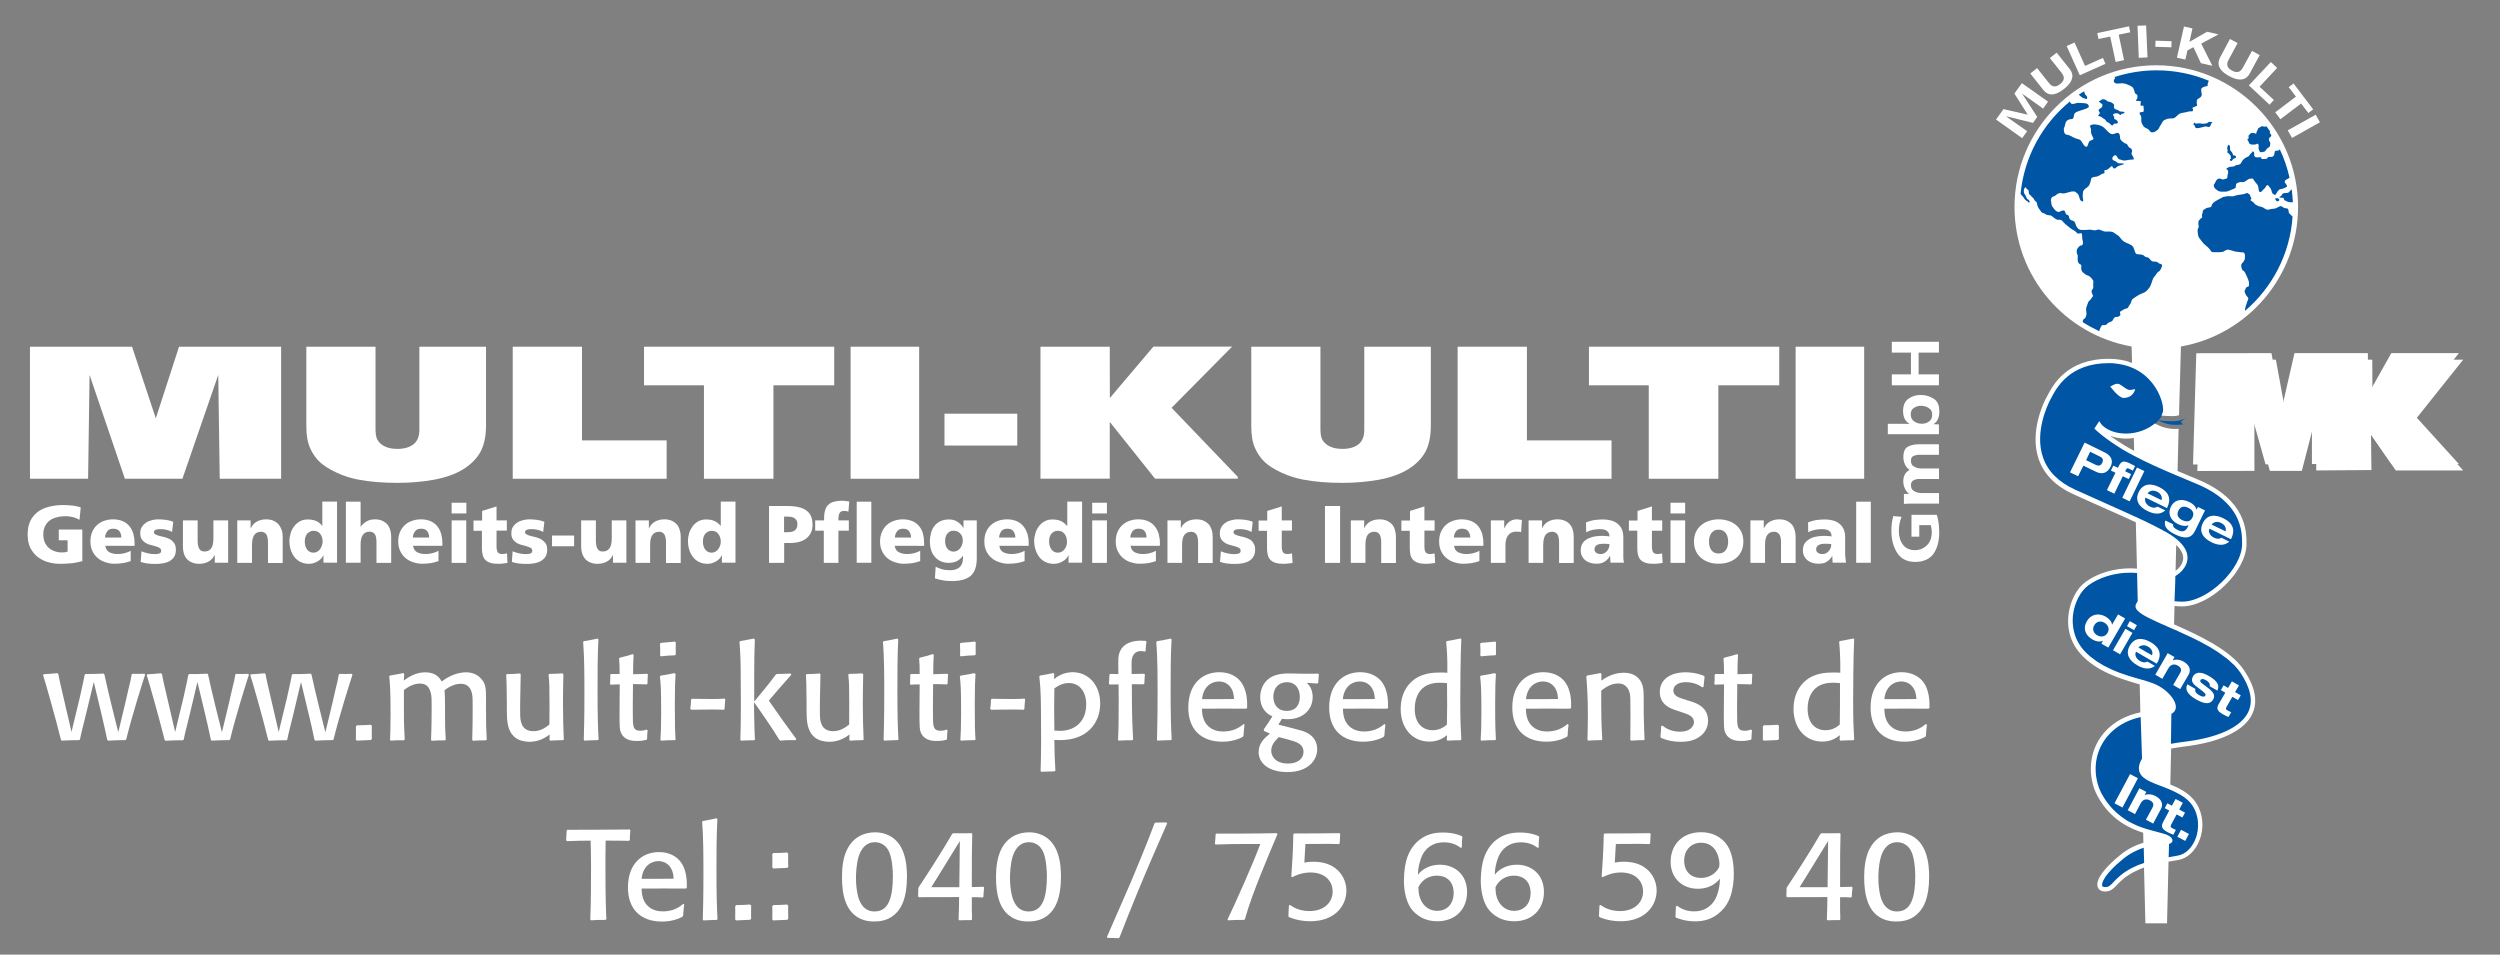 <?xml version="1.0" encoding="UTF-8"?>
<svg xmlns="http://www.w3.org/2000/svg" xmlns:xlink="http://www.w3.org/1999/xlink" version="1.1" id="Ebene_1" x="0px" y="0px" viewBox="0 0 2378 908" style="enable-background:new 0 0 2378 908;" xml:space="preserve">
<rect x="0" y="0" width="2378" height="908" fill="#808080" stroke="none"/>
<style type="text/css">
	.st0{fill-rule:evenodd;clip-rule:evenodd;fill:#FFFFFF;}
	.st1{fill-rule:evenodd;clip-rule:evenodd;fill:#0056A4;}
</style>
<path class="st0" d="M119.3,704c-8.1,0.1-9.1,0.1-16.5,0.5l-0.8-0.8c-1.5-7.4-3.8-17.2-5.8-25.8l-7-29.2L82,678.5  c-3.6,14.7-4.9,19.4-5.9,24.8l-0.7,0.7c-8.5,0.1-9.1,0.1-16.7,0.5l-0.7-0.8c-5.4-21.7-14.5-53.6-17-61.5l0.5-0.9  c5.8-0.4,7.4-0.4,13.2-1l0.7,0.7c0.7,4,1.6,7.8,6.8,30.2l5.8,25l7.9-32.7c3.6-16.1,3.9-17.7,4.6-21.6l0.8-0.8c7.2,0,9.2,0,17.3-0.4  l0.7,0.8c1.7,8.3,4.6,20,6.8,29.3l6.4,25.7l6.8-28.3c1-4.2,1.9-8.5,2.9-12.7c2-8.3,2.3-9.2,3-13.9l0.8-0.7c1.9,0,4,0.1,5.9,0.1  c1,0,1.8,0,2.8-0.1h2.7l0.7,0.7c-2.3,6.9-13,40.8-18,61.6L119.3,704z"></path>
<path class="st0" d="M217.9,704c-8.1,0.1-9.1,0.1-16.5,0.5l-0.8-0.8c-1.5-7.4-3.8-17.2-5.8-25.8l-7-29.2l-7.1,29.9  c-3.6,14.7-4.9,19.4-5.9,24.8l-0.7,0.7c-8.5,0.1-9.1,0.1-16.8,0.5l-0.7-0.8c-5.4-21.7-14.5-53.6-17-61.5l0.5-0.9  c5.8-0.4,7.4-0.4,13.2-1l0.7,0.7c0.7,4,1.6,7.8,6.8,30.2l5.8,25l7.9-32.7c3.6-16.1,3.9-17.7,4.6-21.6l0.8-0.8c7.2,0,9.2,0,17.3-0.4  l0.7,0.8c1.7,8.3,4.6,20,6.8,29.3l6.4,25.7l6.8-28.3c1-4.2,1.9-8.5,2.9-12.7c2.1-8.3,2.3-9.2,3-13.9l0.9-0.7c1.9,0,4,0.1,5.9,0.1  c1,0,1.8,0,2.8-0.1h2.7l0.7,0.7c-2.3,6.9-13,40.8-17.9,61.6L217.9,704z"></path>
<path class="st0" d="M316.5,704c-8.1,0.1-9.1,0.1-16.5,0.5l-0.9-0.8c-1.4-7.4-3.7-17.2-5.8-25.8l-7-29.2l-7.1,29.9  c-3.6,14.7-4.9,19.4-5.9,24.8l-0.7,0.7c-8.5,0.1-9.1,0.1-16.8,0.5l-0.7-0.8c-5.3-21.7-14.4-53.6-17-61.5l0.5-0.9  c5.8-0.4,7.4-0.4,13.2-1l0.7,0.7c0.7,4,1.6,7.8,6.8,30.2l5.8,25l7.9-32.7c3.6-16.1,3.9-17.7,4.6-21.6l0.8-0.8c7.2,0,9.2,0,17.2-0.4  l0.7,0.8c1.7,8.3,4.6,20,6.8,29.3l6.4,25.7l6.8-28.3c1-4.2,1.9-8.5,2.9-12.7c2.1-8.3,2.3-9.2,3-13.9l0.9-0.7c1.9,0,4,0.1,6,0.1  c1,0,1.8,0,2.8-0.1h2.7l0.7,0.7c-2.3,6.9-13,40.8-18,61.6L316.5,704z"></path>
<path class="st0" d="M353.7,690.3c-0.1,5.7-0.1,7.5,0,12.5l-0.9,1.1c-6.3,0.2-6.5,0.2-13.5,0.6l-0.8-0.9c0.1-2.1,0.1-4.2,0.1-6.4  c0-2.1,0-4.1-0.1-6.2l1-1.1c6.4-0.1,7.7-0.1,13.1-0.5L353.7,690.3z"></path>
<path class="st0" d="M370.8,642.6c6.2-1,9.5-1.7,13-2.4l0.7,0.9l-0.4,6.2c4.2-3,11-7.8,20.5-7.8c10.4,0,13.9,5.9,15.6,8.7  c2.9-2.2,11.9-8.7,23.3-8.7c4.5,0,9.6,1.5,13,4.9c5.7,5.4,5.8,10.1,5.8,20.5v10.3c0,13.8,0.1,17.2,0.7,28.2l-0.7,0.8  c-5.8,0-6.8,0.1-12.4,0.4l-0.7-0.7c0.3-10.1,0.4-21.1,0.4-30.9c0-7.7,0-10.3-0.6-13.1c-1.1-5.2-3.9-9.5-10.7-9.5  c-3,0-8.8,0.9-15.5,6.2c0.4,2.5,0.5,11.3,0.5,14.8v6.9c0,12.4,0.1,16.6,0.7,25.1l-0.6,0.8c-6.3,0-7,0.1-12.7,0.4l-0.7-0.7  c0.5-10.9,0.6-24.9,0.6-32.5c0-6.1,0-9.1-0.9-12.4c-1-3.9-3-8.8-10.2-8.8c-4.4,0-9.6,1.7-15.3,6.2v20.7c0,13.5,0.4,19.5,0.8,26.2  l-0.7,0.8c-6.3,0-6.8,0-12.6,0.4l-0.7-0.7c0.2-4.9,0.5-11.8,0.5-24.3c0-22.8-0.6-30.5-1.3-36.1L370.8,642.6z"></path>
<path class="st0" d="M535.9,641.4c-0.2,9.2-0.4,17.8-0.4,27.7c0,14.9,0.4,23.9,0.6,29.1c0,1.7,0.1,3.4,0.2,5.1l-0.5,0.7  c-5.8,0.1-6.8,0.2-12.4,0.5l-0.7-0.7l0.1-5.1c-2.7,1.9-9.1,6.9-19,6.9c-4.7,0-10-1.1-13.8-4.1c-7.8-6.3-7.8-16.6-7.9-26.1v-7.5  c-0.2-17.4-0.2-19.3-0.6-25.9l0.6-0.8c5.7-0.1,6.8-0.1,12.5-0.6l0.7,0.8l-0.5,26.6c0,3.3-0.1,5.7,0,11.5c0.1,5.1,0.4,16,12.6,16  c7.2,0,12.2-4,15.2-6.3c0.1-6.5,0.1-12.1,0.1-19.2c0-16.9-0.1-20.3-0.9-28.2l0.7-0.8c5.6-0.1,6.9-0.1,12.5-0.5L535.9,641.4z"></path>
<path class="st0" d="M568.6,704c-5.8,0.1-7,0.2-12.7,0.5l-0.6-0.8c0.2-8.6,0.6-19.6,0.6-42.9c0-16.7,0-34.7-1.2-50.2l0.6-0.7  c5.9-1,7.2-1.2,13.2-2.5l0.7,0.9c-0.8,15.9-0.8,31.9-0.8,47.8c0,26.5,0.4,35.8,1,47.3L568.6,704z"></path>
<path class="st0" d="M616,694.6c-0.4,4-0.4,4.9-0.5,8.4l-0.6,0.7c-2.5,0.6-4.6,1.1-9.1,1.1c-2.9,0-10.6,0-14.3-6.3  c-2.2-3.5-2.2-6.4-2.2-20.8l0.2-26.7c-4.2,0-4.4,0.1-8.7,0.3l-0.5-0.7c0.2-3.9,0.2-4.8,0.2-8.8l0.7-0.7c2.7,0,4.2,0.1,8.2,0  c-0.1-2.5-0.1-5.2-0.1-7.8c-0.1-2.3-0.2-4.6-0.4-6.9l0.6-0.8c5.5-1.3,6.8-1.7,12.4-3.4l0.8,0.6c-0.4,8-0.5,9.6-0.5,18.5  c5.1-0.1,6.6-0.1,13.5-0.4l0.6,0.7c-0.2,3.2-0.4,4.5-0.4,8.6l-0.6,0.8c-6.1-0.1-6.8-0.3-13.2-0.3l-0.2,22.6  c0.1,1.5,0.1,8.4,0.1,10.1c0,8.8,1.1,11.7,7.1,11.7c2.5,0,4.5-0.6,5.8-1.1L616,694.6z"></path>
<path class="st0" d="M642.1,623.3c-6.2,0.2-7.5,0.4-13.5,1l-0.7-0.7c0.1-1.6,0.1-3.3,0.1-4.8c0-2.2-0.1-4.2-0.2-6.6l0.8-0.7  c6.3-0.5,7.4-0.6,13.5-1.2l0.7,0.7c-0.1,5-0.1,6.2,0,11.5L642.1,623.3L642.1,623.3z M642,704c-6.3,0.1-7.3,0.1-13.2,0.5l-0.6-0.8  c0.4-6.4,0.7-12,0.7-25.5c0-23.2-0.4-27.6-1.2-34.7l0.6-0.8c5.2-0.9,7-1.1,13.1-2.4l1.2,0.7c-0.4,6.3-0.7,12.9-0.7,28.5  c0,22.6,0.2,25.6,0.7,33.9L642,704z"></path>
<path class="st0" d="M689.9,665.3c-0.4,4.2-0.5,5.1-0.7,9.1l-0.7,0.7c-3.4-0.1-6.1-0.2-12.1-0.2c-6.4,0-12.6,0.1-19.1,0.2l-0.7-1  c0.5-3.5,0.6-4.7,0.7-8.6l0.8-0.8c6.5,0.1,13.3,0.2,19.9,0.2c5.5,0,7.2-0.1,11.3-0.4L689.9,665.3z"></path>
<path class="st0" d="M756.8,704h-5.2c-2.9,0-5.7,0.1-9.3,0.5l-1-0.7c-6.4-10.8-18.7-28.4-24.1-35.9l0.2,14.9  c0.1,11.1,0.5,16,0.7,20.5l-0.6,0.8c-6.2,0.1-7,0.1-12.6,0.4l-0.7-0.7c0.3-7.8,0.5-16.4,0.5-34.2c0-6.3,0-12.8-0.1-19.1  c0-22.4-0.4-28.7-1.2-39.8l0.7-0.9c5.6-1,6.8-1.2,13-2.4l0.9,0.8c-0.4,12.5-0.6,18.3-0.6,34v25.1c6.9-8.4,14-16.6,20.4-25.5l1.1-0.7  c3.6-0.1,6.8-0.1,13.4-0.4l0.4,1.1c-10.7,12-12.3,14-21.4,24.6c11.4,16.4,14.3,20.5,26.1,36.5L756.8,704z"></path>
<path class="st0" d="M821.1,641.4c-0.2,9.2-0.4,17.8-0.4,27.7c0,14.9,0.4,23.9,0.6,29.1c0,1.7,0.1,3.4,0.2,5.1L821,704  c-5.8,0.1-6.8,0.2-12.4,0.5l-0.7-0.7l0.1-5.1c-2.7,1.9-9.1,6.9-19.1,6.9c-4.7,0-9.9-1.1-13.8-4.1c-7.8-6.3-7.8-16.6-7.9-26.1v-7.5  c-0.2-17.4-0.2-19.3-0.6-25.9l0.6-0.8c5.7-0.1,6.8-0.1,12.5-0.6l0.7,0.8l-0.5,26.6c0,3.3-0.1,5.7,0,11.5c0.1,5.1,0.4,16,12.6,16  c7.1,0,12.2-4,15.2-6.3c0.1-6.5,0.1-12.1,0.1-19.2c0-16.9-0.1-20.3-0.9-28.2l0.7-0.8c5.6-0.1,6.9-0.1,12.5-0.5L821.1,641.4z"></path>
<path class="st0" d="M853.8,704c-5.8,0.1-7,0.2-12.7,0.5l-0.6-0.8c0.2-8.6,0.6-19.6,0.6-42.9c0-16.7,0-34.7-1.2-50.2l0.6-0.7  c6-1,7.2-1.2,13.2-2.5l0.7,0.9c-0.8,15.9-0.8,31.9-0.8,47.8c0,26.5,0.4,35.8,1,47.3L853.8,704z"></path>
<path class="st0" d="M901.3,694.6c-0.4,4-0.4,4.9-0.5,8.4l-0.6,0.7c-2.6,0.6-4.6,1.1-9.1,1.1c-2.9,0-10.6,0-14.3-6.3  c-2.2-3.5-2.2-6.4-2.2-20.8l0.2-26.7c-4.2,0-4.4,0.1-8.7,0.3l-0.5-0.7c0.2-3.9,0.2-4.8,0.2-8.8l0.7-0.7c2.7,0,4.2,0.1,8.3,0  c-0.1-2.5-0.1-5.2-0.1-7.8c-0.1-2.3-0.2-4.6-0.4-6.9l0.6-0.8c5.5-1.3,6.8-1.7,12.4-3.4l0.9,0.6c-0.4,8-0.5,9.6-0.5,18.5  c5.1-0.1,6.5-0.1,13.5-0.4l0.6,0.7c-0.2,3.2-0.4,4.5-0.4,8.6l-0.6,0.8c-6.1-0.1-6.8-0.3-13.2-0.3l-0.2,22.6  c0.1,1.5,0.1,8.4,0.1,10.1c0,8.8,1.1,11.7,7.2,11.7c2.5,0,4.5-0.6,5.8-1.1L901.3,694.6z"></path>
<path class="st0" d="M927.4,623.3c-6.2,0.2-7.5,0.4-13.5,1l-0.7-0.7c0.1-1.6,0.1-3.3,0.1-4.8c0-2.2-0.1-4.2-0.2-6.6l0.8-0.7  c6.3-0.5,7.4-0.6,13.5-1.2l0.7,0.7c-0.1,5-0.1,6.2,0,11.5L927.4,623.3L927.4,623.3z M927.3,704c-6.3,0.1-7.3,0.1-13.2,0.5l-0.6-0.8  c0.4-6.4,0.7-12,0.7-25.5c0-23.2-0.4-27.6-1.2-34.7l0.6-0.8c5.2-0.9,7-1.1,13.1-2.4l1.2,0.7c-0.4,6.3-0.7,12.9-0.7,28.5  c0,22.6,0.2,25.6,0.7,33.9L927.3,704z"></path>
<path class="st0" d="M975.1,665.3c-0.4,4.2-0.5,5.1-0.7,9.1l-0.7,0.7c-3.4-0.1-6.1-0.2-12.1-0.2c-6.4,0-12.6,0.1-19,0.2l-0.7-1  c0.5-3.5,0.6-4.7,0.7-8.6l0.8-0.8c6.5,0.1,13.3,0.2,19.9,0.2c5.5,0,7.2-0.1,11.3-0.4L975.1,665.3z"></path>
<path class="st0" d="M1007.9,695.2c16,0,25.3-10.2,25.3-25.1c0-12.6-6.7-20.4-16.4-20.4c-6.6,0-11.2,3.2-13.9,5.1  c-0.1,6.3-0.2,12.5-0.2,18.7c0,7.1,0.1,14.3,0.2,21.4C1004.4,694.9,1005.8,695.2,1007.9,695.2L1007.9,695.2z M1002.6,646  c2.4-1.9,8.2-6.6,17.7-6.6c15.4,0,26.2,12.6,26.2,29.7c0,18.8-12.5,34.9-38.1,34.9c-2.3,0-3.8-0.1-5.5-0.2c0.1,14.6,0.4,17.7,1,29.1  l-0.7,0.8c-4.3,0.1-8.5,0.2-12.8,0.4l-0.6-0.7c0.2-7.4,0.5-15.1,0.5-27.4c0-7.1-0.1-14.3-0.1-21.5c-0.1-18.8-0.1-27.3-1.6-41.2  l0.6-0.7c5.9-1,7.3-1.3,12.8-2.4l0.8,0.7L1002.6,646z"></path>
<path class="st0" d="M1077.2,704.1c-5.6,0-6.7,0-13.1,0.4l-0.6-0.8c0.6-12.8,0.6-25.8,0.6-38.7c0-6.4,0-8.6-0.1-14  c-3,0.1-6.1,0.1-8.5,0.1l-0.7-0.7c0.2-3.4,0.4-4.6,0.5-8.7l0.7-0.7c3.6,0.1,6.1,0.2,7.8,0.2l-0.1-8c0-6,0-7.5,0.4-9.7  c2.8-14.1,17.8-14.1,21.2-14.1c1.8,0,3,0.1,4.6,0.2l0.6,0.9c-0.5,3.4-0.6,5-0.8,8.7l-0.9,0.6c-1.1-0.2-1.9-0.5-3.3-0.5  c-2.5,0-5.3,0.5-7.3,3.6c-2,3-2,6.4-1.8,14.6v3.6c0.2,0,10.8-0.2,12-0.2l0.6,0.7c-0.2,3.9-0.4,4.8-0.5,8.6l-0.7,0.7  c-5.2-0.1-6.3-0.1-11.2-0.1c0,16.1,0.1,32.4,1,48.5c0,1.2,0.1,2.5,0.2,3.9L1077.2,704.1z"></path>
<path class="st0" d="M1113.8,704c-5.8,0.1-7,0.2-12.7,0.5l-0.6-0.8c0.2-8.6,0.6-19.6,0.6-42.9c0-16.7,0-34.7-1.2-50.2l0.6-0.7  c5.9-1,7.1-1.2,13.2-2.5l0.7,0.9c-0.9,15.9-0.9,31.9-0.9,47.8c0,26.5,0.4,35.8,1,47.3L1113.8,704z"></path>
<path class="st0" d="M1172.6,657.7c-2.4-6.7-7.8-9.5-13.2-9.5c-6.8,0-14.8,4.6-16,16.8c14.7,0.1,19.3,0,30.5-0.1  C1173.7,663.1,1173.5,660.5,1172.6,657.7L1172.6,657.7z M1183.8,689.3c-0.6,4.8-0.7,6.1-1,10.8l-0.7,0.8c-2.1,1.1-8.6,4.6-19.4,4.6  c-19.9,0-32.4-11.4-32.4-32.5c0-22.6,13.6-33.6,29.5-33.6c9.6,0,16.3,4,19.9,8.4c6.9,8.3,6.7,20.3,6.6,25.6l-0.9,0.7  c-18.9-0.1-22.2-0.1-42.1,0c0.1,4.2,0.5,10.2,4.6,15.2c5,5.9,11.9,6.5,15.7,6.5c3.5,0,7.1-0.6,10.6-1.8c4.5-1.8,7.2-4,8.7-5.3  L1183.8,689.3z"></path>
<path class="st0" d="M1224,648.9c-7.9,0-12.8,5.8-12.8,13.9c0,5.9,3,13.4,12.8,13.4c10,0,12.5-7.8,12.4-13.4  C1236.3,656.2,1233.2,648.9,1224,648.9L1224,648.9z M1216.4,701.1c-4.3,4.3-7.2,7.8-7.2,13.2c0,4.5,3.6,12,16,12  c10,0,14.7-5.4,14.7-11c0-8-7.2-9.8-14.8-11.9L1216.4,701.1L1216.4,701.1z M1216,689.3c3.2,0.8,18.7,4.6,22.1,5.7  c3.4,1.1,14.8,4.6,14.8,17.8c0,10.5-8.8,21.6-28.3,21.6c-18.1,0-27.4-8.7-27.4-19c0-8.8,6.1-13.8,10.8-17.6  c-2.5-1.1-3.4-1.5-5.7-2.5l-0.2-1.5c3.7-5.4,5.2-7.6,8.2-12.4c-8.1-3.3-11.6-10.8-11.6-18.2c0-3.5,0.7-7.3,2.5-10.8  c5.8-11.2,18-11.8,24.6-11.8c2,0,4.4,0.1,6.8,0.1l3,0.1c6.9,0.1,9.6,0.1,18.3,0l0.6,0.7c-0.4,4.1-0.4,4.1-0.6,8l-0.8,0.7l-10.2-0.7  c4.4,3.7,5.7,9,5.7,13.6c0,11.3-8.6,21-23.8,21c-2.1,0-3.5-0.1-5.4-0.4L1216,689.3z"></path>
<path class="st0" d="M1306.5,657.7c-2.4-6.7-7.7-9.5-13.2-9.5c-6.8,0-14.8,4.6-16,16.8c14.7,0.1,19.3,0,30.5-0.1  C1307.6,663.1,1307.5,660.5,1306.5,657.7L1306.5,657.7z M1317.8,689.3c-0.6,4.8-0.7,6.1-1,10.8l-0.7,0.8c-2,1.1-8.6,4.6-19.4,4.6  c-19.9,0-32.4-11.4-32.4-32.5c0-22.6,13.6-33.6,29.5-33.6c9.6,0,16.2,4,19.9,8.4c6.9,8.3,6.7,20.3,6.6,25.6l-0.8,0.7  c-18.9-0.1-22.2-0.1-42.1,0c0.1,4.2,0.5,10.2,4.6,15.2c5,5.9,11.9,6.5,15.6,6.5c3.5,0,7.1-0.6,10.5-1.8c4.5-1.8,7.1-4,8.7-5.3  L1317.8,689.3z"></path>
<path class="st0" d="M1376.4,649.8c-2.1-0.1-3.5-0.4-6.1-0.4c-3.8,0-11.8,0.2-17.6,5.7c-2.6,2.6-7,8.3-7,19.1  c0,6.9,1.9,11.9,4.5,14.9c2.2,2.6,6.2,5.5,12.5,5.5c7.4,0,11.9-3.9,13.6-5.4C1376.6,673.3,1376.6,669.7,1376.4,649.8L1376.4,649.8z   M1376.3,609.8c6.2-1.1,7.4-1.3,12.9-2.5l0.8,0.7c-0.8,16.9-1,47-1,59.1c0,18.8,0.5,27.8,1,36.2l-0.6,0.8c-5.3,0-6.8,0.1-12.4,0.4  l-0.8-0.7l0.2-4.5c-2.9,2.2-7.9,6.1-16.8,6.1c-16.1,0-27.3-12.7-27.3-31.2c0-13.2,5.6-21.6,10.7-26.1c8.9-8,20.4-8.4,26.7-8.4  c2.6,0,3.8,0,7,0.2c0.2-15.1-0.5-22.3-1.1-29.4L1376.3,609.8z"></path>
<path class="st0" d="M1422.4,623.3c-6.2,0.2-7.6,0.4-13.5,1l-0.8-0.7c0.1-1.6,0.1-3.3,0.1-4.8c0-2.2-0.1-4.2-0.3-6.6l0.9-0.7  c6.3-0.5,7.4-0.6,13.5-1.2l0.7,0.7c-0.1,5-0.1,6.2,0,11.5L1422.4,623.3L1422.4,623.3z M1422.2,704c-6.3,0.1-7.3,0.1-13.2,0.5  l-0.6-0.8c0.4-6.4,0.7-12,0.7-25.5c0-23.2-0.4-27.6-1.2-34.7l0.6-0.8c5.2-0.9,7.1-1.1,13.2-2.4l1.2,0.7c-0.4,6.3-0.7,12.9-0.7,28.5  c0,22.6,0.3,25.6,0.7,33.9L1422.2,704z"></path>
<path class="st0" d="M1480.8,657.7c-2.4-6.7-7.8-9.5-13.2-9.5c-6.8,0-14.8,4.6-16.1,16.8c14.7,0.1,19.3,0,30.5-0.1  C1481.9,663.1,1481.7,660.5,1480.8,657.7L1480.8,657.7z M1492,689.3c-0.6,4.8-0.7,6.1-0.9,10.8l-0.8,0.8c-2.1,1.1-8.6,4.6-19.4,4.6  c-19.9,0-32.4-11.4-32.4-32.5c0-22.6,13.6-33.6,29.5-33.6c9.6,0,16.3,4,19.9,8.4c6.9,8.3,6.7,20.3,6.5,25.6l-0.9,0.7  c-18.9-0.1-22.2-0.1-42.1,0c0.2,4.2,0.5,10.2,4.6,15.2c5,5.9,11.9,6.5,15.6,6.5c3.5,0,7.1-0.6,10.6-1.8c4.5-1.8,7.2-4,8.8-5.3  L1492,689.3z"></path>
<path class="st0" d="M1563.7,704c-5.8,0.1-6.6,0.1-12.1,0.5l-0.9-0.8c0-1.3,0.1-2.7,0.1-4c0.1-6,0.1-11.9,0.1-17.9  c0-18.7-0.1-19.9-0.7-22.4c-2.3-9.3-9.2-9.3-10.9-9.3c-7.3,0-12.9,4.3-16.2,6.8c-0.1,21.2,0.1,32.2,1,46.4l-0.8,0.7  c-5.9,0.1-6.9,0.1-12.7,0.5l-0.6-0.8c0.1-6.8,0.4-13.4,0.4-22.4c0-19.4-0.9-29.7-1.5-37.9l0.7-0.8c6.1-1.1,7.2-1.3,12.9-2.4l0.8,0.9  l-0.1,6.3c3.2-2.2,10.7-7.5,21.4-7.5c3,0,6.8,0.5,10.1,2.3c3.2,1.8,5.7,4.6,7,7.9c1.6,3.6,1.7,7.3,1.8,14.8V679  c0.4,14.2,0.5,19.7,0.8,24.3L1563.7,704z"></path>
<path class="st0" d="M1608.8,667.3c4.9,1.6,15.9,5.3,15.9,18.2c0,4.9-1.8,10.3-6.8,14.3c-6.4,5.5-15.1,5.8-19.5,5.8  c-6.6,0-12-1.2-16.6-3c-0.6-0.2-1.2-0.5-1.8-0.7l-0.6-1.1c0.5-4.7,0.5-5.3,0.7-10.2l1.2-0.4c2.2,1.7,7.5,5.8,16.9,5.8  c9.6,0,13.1-5.4,13.1-9.1c0-5.6-5.2-7.4-12.7-9.8l-3.9-1.3c-5-1.6-15.9-5.1-15.9-17.6s10.9-18.7,24.5-18.7c9,0,15.3,2.5,17.5,3.4  l0.6,0.8c-0.5,4.5-0.6,4.9-1,9.6l-1.1,0.5c-3-2-7.8-4.9-15.7-4.9c-1.7,0-3.4,0.1-5.2,0.6c-3.6,1-6.7,3.5-6.7,7.3  c0,5.2,5,6.8,12.5,9.1L1608.8,667.3z"></path>
<path class="st0" d="M1666.5,694.6c-0.4,4-0.4,4.9-0.5,8.4l-0.6,0.7c-2.5,0.6-4.6,1.1-9.1,1.1c-2.9,0-10.6,0-14.4-6.3  c-2.2-3.5-2.2-6.4-2.2-20.8l0.2-26.7c-4.2,0-4.3,0.1-8.7,0.3l-0.5-0.7c0.3-3.9,0.3-4.8,0.3-8.8l0.7-0.7c2.7,0,4.2,0.1,8.2,0  c-0.1-2.5-0.1-5.2-0.1-7.8c-0.1-2.3-0.2-4.6-0.4-6.9l0.6-0.8c5.4-1.3,6.8-1.7,12.4-3.4l0.8,0.6c-0.4,8-0.5,9.6-0.5,18.5  c5.1-0.1,6.6-0.1,13.5-0.4l0.6,0.7c-0.2,3.2-0.4,4.5-0.4,8.6l-0.6,0.8c-6.1-0.1-6.9-0.3-13.3-0.3l-0.2,22.6  c0.1,1.5,0.1,8.4,0.1,10.1c0,8.8,1.1,11.7,7.2,11.7c2.5,0,4.5-0.6,5.8-1.1L1666.5,694.6z"></path>
<path class="st0" d="M1692.1,690.3c-0.1,5.7-0.1,7.5,0,12.5l-0.9,1.1c-6.3,0.2-6.6,0.2-13.5,0.6l-0.9-0.9c0.1-2.1,0.1-4.2,0.1-6.4  c0-2.1,0-4.1-0.1-6.2l1-1.1c6.4-0.1,7.6-0.1,13.1-0.5L1692.1,690.3z"></path>
<path class="st0" d="M1750.2,649.8c-2.1-0.1-3.6-0.4-6.1-0.4c-3.8,0-11.8,0.2-17.6,5.7c-2.7,2.6-7.1,8.3-7.1,19.1  c0,6.9,2,11.9,4.5,14.9c2.2,2.6,6.2,5.5,12.5,5.5c7.4,0,11.9-3.9,13.6-5.4C1750.2,673.3,1750.2,669.7,1750.2,649.8L1750.2,649.8z   M1750,609.8c6.2-1.1,7.4-1.3,12.9-2.5l0.8,0.7c-0.8,16.9-1,47-1,59.1c0,18.8,0.5,27.8,1,36.2l-0.6,0.8c-5.3,0-6.8,0.1-12.4,0.4  l-0.9-0.7l0.3-4.5c-2.9,2.2-7.9,6.1-16.8,6.1c-16.1,0-27.3-12.7-27.3-31.2c0-13.2,5.6-21.6,10.7-26.1c8.8-8,20.4-8.4,26.7-8.4  c2.5,0,3.8,0,7.1,0.2c0.1-15.1-0.5-22.3-1.1-29.4L1750,609.8z"></path>
<path class="st0" d="M1821.6,657.7c-2.4-6.7-7.8-9.5-13.2-9.5c-6.8,0-14.8,4.6-16,16.8c14.7,0.1,19.3,0,30.5-0.1  C1822.7,663.1,1822.6,660.5,1821.6,657.7L1821.6,657.7z M1832.9,689.3c-0.6,4.8-0.7,6.1-1,10.8l-0.7,0.8c-2.1,1.1-8.6,4.6-19.5,4.6  c-19.9,0-32.4-11.4-32.4-32.5c0-22.6,13.6-33.6,29.5-33.6c9.5,0,16.2,4,19.9,8.4c6.9,8.3,6.7,20.3,6.6,25.6l-0.8,0.7  c-18.9-0.1-22.2-0.1-42.1,0c0.1,4.2,0.5,10.2,4.6,15.2c5,5.9,11.9,6.5,15.6,6.5c3.5,0,7.1-0.6,10.5-1.8c4.5-1.8,7.1-4,8.7-5.3  L1832.9,689.3z"></path>
<path class="st0" d="M598.4,799.8c-10.2-0.2-11.9-0.2-22.3-0.2c-0.2,12.1-0.2,14.1-0.2,24.8c0,30.5,0.5,42.5,0.9,49.8l-0.7,0.8  c-6.9,0-7.3,0-14,0.4l-0.6-0.8c0.6-17,0.7-34,0.7-51c0-12.4-0.3-18.8-0.4-24c-10.6,0.1-11.8,0.1-22.6,0.5l-0.7-0.9  c0.2-4.2,0.2-4.7,0.5-9l0.6-0.9c8.7,0,22.7,0,31.4-0.1c9.3,0,18.7-0.1,28-0.2l0.6,0.8c-0.4,4.3-0.5,5.6-0.5,9.1L598.4,799.8z"></path>
<path class="st0" d="M639.5,828.6c-2.4-6.7-7.8-9.5-13.2-9.5c-6.8,0-14.8,4.6-16,16.8c14.7,0.1,19.3,0,30.5-0.1  C640.6,834.1,640.5,831.4,639.5,828.6L639.5,828.6z M650.8,860.3c-0.6,4.8-0.7,6-1,10.8l-0.7,0.9c-2.1,1.1-8.6,4.6-19.4,4.6  c-19.9,0-32.4-11.4-32.4-32.5c0-22.6,13.6-33.6,29.5-33.6c9.6,0,16.3,4,19.9,8.4c6.9,8.2,6.7,20.3,6.6,25.6l-0.9,0.7  c-18.9-0.1-22.2-0.1-42.1,0c0.1,4.2,0.5,10.2,4.6,15.2c5,5.9,11.9,6.5,15.7,6.5c3.5,0,7.2-0.6,10.6-1.8c4.5-1.8,7.2-4,8.7-5.4  L650.8,860.3z"></path>
<path class="st0" d="M681.8,875c-5.8,0.1-7,0.3-12.7,0.5l-0.6-0.8c0.2-8.6,0.6-19.5,0.6-42.8c0-16.8,0-34.7-1.2-50.3l0.6-0.7  c5.9-1,7.1-1.2,13.2-2.6l0.7,0.9c-0.9,15.9-0.9,31.9-0.9,47.8c0,26.6,0.4,35.8,1,47.3L681.8,875z"></path>
<path class="st0" d="M714.5,861.3c-0.1,5.7-0.1,7.6,0,12.5l-0.9,1.1c-6.3,0.2-6.5,0.2-13.5,0.6l-0.8-0.9c0.1-2.1,0.1-4.2,0.1-6.4  c0-2.1,0-4.1-0.1-6.2l1-1.1c6.4-0.1,7.6-0.1,13.1-0.5L714.5,861.3z"></path>
<path class="st0" d="M749.7,861.3c-0.1,5.7,0,7.6,0.1,12.5l-0.8,1.1c-6.3,0.2-6.6,0.2-13.5,0.6l-0.9-0.9c0-2.1,0.1-4.2,0.1-6.4  c0-2.1-0.1-4.1-0.1-6.2l1-1.1c6.3-0.1,7.5-0.1,13.1-0.5L749.7,861.3L749.7,861.3z M749.7,812c-0.1,5.6,0,7.5,0.1,12.5l-0.8,1  c-5.8,0.2-7,0.4-13.5,0.6l-0.9-1c0-2.1,0.1-4.2,0.1-6.3c0-2.2-0.1-4.2-0.1-6.3l1-1.1c6.3,0,7.5-0.1,13.1-0.5L749.7,812z"></path>
<path class="st0" d="M832.2,801.1c-11.5,0-14.9,11.8-15.7,14.4c-1.9,6.9-2.3,15.3-2.3,19.5c0,5.6,0.5,11.2,1.8,16.8  c0.8,3.3,3.8,15.2,15.9,15.2c8.6,0,12.1-5.6,13.8-9.5c2.9-6.3,3.6-16,3.6-23.8c0-3.3-0.1-6.4-0.5-9.6c-0.6-6.4-1.8-12.9-5.1-17.3  C841.8,804.2,837.9,801.1,832.2,801.1L832.2,801.1z M800.9,834.3c0-8.2,0.8-17.6,4.5-25.5c5.8-12.5,16.4-17.1,27-17.1  c3.3,0,6.7,0.5,9.8,1.6c19,6.3,20.5,28.9,20.5,40.7c0,21.1-5.8,29.5-9.3,33.5c-7,7.9-15.5,9-22,9c-4.5,0-14.1-0.5-21.6-9.1  C804.8,861.5,800.9,852.3,800.9,834.3z"></path>
<path class="st0" d="M912.5,843.9L913,800l-27.1,43.9H912.5L912.5,843.9z M934.8,853.7c-4-0.3-5.7-0.3-10.4-0.3  c-0.1,9.7,0,12.4,0.2,21.1l-0.6,0.7c-5,0-6.3,0-11.5,0.2l-0.7-0.7c0.4-10.1,0.4-13,0.5-21.4c-26.9,0-34.1,0.1-38.4,0.1l-0.6-0.7  c0.1-3.5,0.1-3.9,0.2-7.9l0.4-1c6.9-10.3,22.7-34.7,31.8-50.6l0.9-0.6c8.6,0.1,10.3,0,17.6-0.1l0.6,0.7c-0.4,17-0.4,19.5-0.4,41.7  v8.8c5.2,0,5.7,0,11-0.2l0.7,0.7c-0.4,3.9-0.5,4.5-0.7,8.7L934.8,853.7z"></path>
<path class="st0" d="M978.7,801.1c-11.5,0-14.9,11.8-15.7,14.4c-1.9,6.9-2.3,15.3-2.3,19.5c0,5.6,0.5,11.2,1.8,16.8  c0.9,3.3,3.8,15.2,15.9,15.2c8.6,0,12.1-5.6,13.8-9.5c2.9-6.3,3.6-16,3.6-23.8c0-3.3-0.1-6.4-0.5-9.6c-0.6-6.4-1.8-12.9-5.1-17.3  C988.3,804.2,984.4,801.1,978.7,801.1L978.7,801.1z M947.4,834.3c0-8.2,0.9-17.6,4.5-25.5c5.8-12.5,16.4-17.1,27-17.1  c3.3,0,6.7,0.5,9.8,1.6c18.9,6.3,20.5,28.9,20.5,40.7c0,21.1-5.8,29.5-9.3,33.5c-7,7.9-15.5,9-22,9c-4.5,0-14.1-0.5-21.6-9.1  C951.3,861.5,947.4,852.3,947.4,834.3z"></path>
<path class="st0" d="M1064.2,892.4c-4.7-0.1-5.6-0.3-10.8-0.3l-0.5-0.8c0.7-1.5,1.3-2.9,1.9-4.4c3.2-7,20.6-47.4,21.1-48.4  c1.1-2.7,15.7-37.2,22.3-55.4l1-0.7c0.2,0,9.5-0.1,10.3-0.1l0.7,0.9c-1.7,4-10.3,23.7-12.3,28.1c-11.5,26.4-22.5,53.3-32.9,80.1  L1064.2,892.4z"></path>
<path class="st0" d="M1215.1,793.5c-8.5,20-23.9,56.3-29.9,77.3c-0.4,1.2-0.7,2.4-1,3.6l-0.8,0.6c-6.3,0-8.2,0-15.2,0.4l-0.6-0.8  c6.6-13.4,24.4-53.3,31.2-71.8c-26.2,0-29.1,0-42.6,0.5l-0.6-0.8c0.3-2.8,0.5-4.6,0.7-9l0.7-0.6c8.6,0.1,41,0,57.5-0.4L1215.1,793.5  z"></path>
<path class="st0" d="M1226.1,872.3l-0.6-0.8l0.5-10.2l1.1-0.5c2.2,1.6,8.1,5.8,18.5,5.8c14.4,0,22-8.7,22-18.5  c0-10.2-7.5-18.2-21-18.2c-8.8,0-14.8,3.2-17.5,4.5l-0.8-0.6c0.7-10.7,1.8-26,1.9-40.2l0.8-0.8c20.8,0,27-0.1,43.1-0.3l0.7,0.7  c-0.2,3.4-0.2,4.9-0.5,9l-0.7,0.7c-4.8-0.2-8.8-0.2-12.7-0.2c-1.5,0-11.4,0-19.2,0.1l-1,17.7c2.1-0.4,4.6-0.8,8.7-0.8  c7.4,0,14.8,1.6,20.7,6.1c6.7,5,10.6,13,10.6,21.4c0,13.5-10.1,29.1-34.4,29.1c-6.6,0-13-1.2-18.4-3.2L1226.1,872.3z"></path>
<path class="st0" d="M1349.3,846.7c0.3,9.3,6.1,19.7,17.9,19.7c8.4,0,15.5-5.9,15.5-17c0-11.4-7.3-16.5-15.8-16.5  c-7.1,0-12.9,3.4-16.1,8.2c-0.6,0.9-1.1,1.8-1.6,2.7L1349.3,846.7L1349.3,846.7z M1389.5,806.5c-2.2-1.6-7.3-5.3-15.9-5.3  c-4,0-7.9,0.8-11,2.4c-8.4,4.2-10.9,12-12.1,16.5c-1.6,5.7-1.7,9.2-1.7,12l1.3-1.7c4.1-4.4,11-7.9,19.5-7.9c13.8,0,25.9,9.1,25.9,26  c0,16.6-11.4,27.8-28.2,27.8c-5,0-10.2-0.9-14.9-3.4c-4.2-2.2-8-5.4-10.7-9.4c-4.6-7.2-6.3-17.3-6.3-26.1c0-3.9,0.4-7.7,0.8-11.5  c1-6.9,3.1-16.2,10.7-24.1c8.8-9,19-9.9,25.7-9.9c9.2,0,14.9,2.1,17.8,3.4l0.6,0.7c-0.4,4-0.5,5.2-0.5,10.1L1389.5,806.5z"></path>
<path class="st0" d="M1422.6,846.7c0.2,9.3,6.1,19.7,17.8,19.7c8.4,0,15.5-5.9,15.5-17c0-11.4-7.3-16.5-15.8-16.5  c-7,0-12.8,3.4-16,8.2c-0.6,0.9-1.1,1.8-1.6,2.7L1422.6,846.7L1422.6,846.7z M1462.7,806.5c-2.2-1.6-7.3-5.3-15.9-5.3  c-4,0-7.9,0.8-11,2.4c-8.4,4.2-11,12-12.2,16.5c-1.6,5.7-1.7,9.2-1.7,12l1.3-1.7c4.2-4.4,11.1-7.9,19.6-7.9c13.8,0,25.8,9.1,25.8,26  c0,16.6-11.4,27.8-28.2,27.8c-5,0-10.2-0.9-14.9-3.4c-4.3-2.2-8-5.4-10.7-9.4c-4.6-7.2-6.3-17.3-6.3-26.1c0-3.9,0.4-7.7,0.8-11.5  c1-6.9,3.2-16.2,10.7-24.1c8.8-9,19.1-9.9,25.7-9.9c9.2,0,14.9,2.1,17.8,3.4l0.6,0.7c-0.4,4-0.5,5.2-0.5,10.1L1462.7,806.5z"></path>
<path class="st0" d="M1521.5,872.3l-0.6-0.8l0.5-10.2l1.1-0.5c2.2,1.6,8.1,5.8,18.4,5.8c14.4,0,22-8.7,22-18.5  c0-10.2-7.5-18.2-21-18.2c-8.7,0-14.8,3.2-17.5,4.5l-0.9-0.6c0.8-10.7,1.8-26,2-40.2l0.8-0.8c20.7,0,27-0.1,43.1-0.3l0.7,0.7  c-0.2,3.4-0.2,4.9-0.5,9l-0.7,0.7c-4.9-0.2-8.7-0.2-12.7-0.2c-1.4,0-11.4,0-19.2,0.1l-1,17.7c2.1-0.4,4.6-0.8,8.7-0.8  c7.4,0,14.8,1.6,20.6,6.1c6.7,5,10.5,13,10.5,21.4c0,13.5-10.1,29.1-34.3,29.1c-6.6,0-13-1.2-18.3-3.2L1521.5,872.3z"></path>
<path class="st0" d="M1635.5,821.3c-0.1-6.2-3.6-19.7-17.5-19.7c-9,0-16,6.6-16,17c0,10.9,6.9,16.5,15.9,16.5  c6.9,0,12.9-3.3,16.1-8.2c0.6-0.9,1.1-1.8,1.4-2.7L1635.5,821.3L1635.5,821.3z M1595.2,861.5c2.2,1.6,7.3,5.4,16,5.4  c4.1,0,7.9-0.8,11-2.4c8.4-4.3,10.9-12,12.1-16.4c1.5-5.4,1.6-8.9,1.7-12.3c-1,1.1-1.8,2.2-2.9,3c-4,3.8-10.3,6.6-18.1,6.6  c-14.4,0-25.9-9.7-25.9-25.7c0-15.6,10.5-28.1,29-28.1c5,0,9.9,1,14.3,3.2s8.3,5.6,10.8,9.7c4.9,7.6,6,18.7,6,26.5  c0,3.8-0.2,7.6-0.8,11.3c-1.1,7.1-3.1,16.3-10.8,24c-8.5,8.6-18.1,10.1-25.1,10.1c-9.5,0-16-2.7-18.3-3.5l-0.5-0.8  c0.2-4.5,0.2-4.6,0.4-9.8L1595.2,861.5z"></path>
<path class="st0" d="M1738.4,843.9l0.5-43.9l-27.1,43.9H1738.4L1738.4,843.9z M1760.7,853.7c-4-0.3-5.7-0.3-10.4-0.3  c-0.1,9.7,0,12.4,0.2,21.1l-0.6,0.7c-5,0-6.3,0-11.5,0.2l-0.7-0.7c0.4-10.1,0.4-13,0.5-21.4c-27,0-34.1,0.1-38.4,0.1l-0.6-0.7  c0.1-3.5,0.1-3.9,0.2-7.9l0.4-1c6.9-10.3,22.7-34.7,31.8-50.6l0.9-0.6c8.6,0.1,10.3,0,17.6-0.1l0.6,0.7c-0.4,17-0.4,19.5-0.4,41.7  v8.8c5.2,0,5.7,0,11.1-0.2l0.7,0.7c-0.4,3.9-0.5,4.5-0.7,8.7L1760.7,853.7z"></path>
<path class="st0" d="M1804.6,801.1c-11.5,0-14.9,11.8-15.6,14.4c-2,6.9-2.3,15.3-2.3,19.5c0,5.6,0.5,11.2,1.8,16.8  c0.9,3.3,3.8,15.2,15.9,15.2c8.6,0,12.1-5.6,13.8-9.5c2.9-6.3,3.6-16,3.6-23.8c0-3.3-0.1-6.4-0.5-9.6c-0.6-6.4-1.8-12.9-5.1-17.3  C1814.2,804.2,1810.3,801.1,1804.6,801.1L1804.6,801.1z M1773.2,834.3c0-8.2,0.9-17.6,4.5-25.5c5.8-12.5,16.4-17.1,27-17.1  c3.3,0,6.7,0.5,9.8,1.6c18.9,6.3,20.5,28.9,20.5,40.7c0,21.1-5.8,29.5-9.4,33.5c-7,7.9-15.5,9-22,9c-4.5,0-14.1-0.5-21.6-9.1  C1777.1,861.5,1773.2,852.3,1773.2,834.3z"></path>
<path class="st0" d="M28.5,329.8h97.1l22.6,68.1l22.1-68.1h97.1v125.6H209l-1.4-98.8l-34.1,98.8h-54.7l-33.6-98.8l-1.4,98.8H28.5  V329.8L28.5,329.8z M1055.7,378.6l41.4-48.9h74.9l-57.6,58.2l63,65.7v1.7h-78.7l-43.1-54v54h-65.9V329.8h65.9L1055.7,378.6  L1055.7,378.6z"></path>
<polygon class="st0" points="634.1,455.4 634.1,418.9 623.3,418.9 553.6,418.9 553.6,329.8 487.7,329.8 487.7,455.4 623.3,455.4 "></polygon>
<polygon class="st0" points="669.6,366.5 669.6,455.4 735.7,455.4 735.7,366.5 793.5,366.5 793.5,329.8 623.3,329.8 612.6,329.8   612.6,366.5 623.3,366.5 "></polygon>
<rect x="809.1" y="329.8" class="st0" width="65.2" height="125.6"></rect>
<path class="st0" d="M440.7,446.3c7.4-4.6,12.9-10.2,16.4-16.6c3.4-6.5,5.2-14.7,5.2-24.8v-75.1h-63.4v79c0,6.3-1.9,10.9-5.6,13.8  s-8.8,4.4-15.2,4.4c-4.9,0-9.1-0.8-12.4-2.5s-5.6-3.9-7-6.8c-1-2.1-1.5-5.4-1.5-9.8v-78.1h-65.8v75.6c0,8.7,1.2,15.7,3.7,21.1  c2.4,5.4,5.6,9.7,9.3,13.2c3.8,3.4,9,6.7,15.6,9.8c6.6,3.1,13.5,5.3,20.8,6.7c10.9,2.1,23.3,3.1,37.2,3.1c12.1,0,23.7-1,34.9-3  C424,454.2,433.3,450.9,440.7,446.3z"></path>
<rect x="1708" y="329.8" class="st0" width="65.2" height="125.6"></rect>
<polygon class="st0" points="1568.3,366.5 1568.3,455.4 1634.5,455.4 1634.5,366.5 1692.4,366.5 1692.4,329.8 1522.2,329.8   1511.4,329.8 1511.4,366.5 1522.2,366.5 "></polygon>
<polygon class="st0" points="1532.9,455.4 1532.9,418.9 1522.2,418.9 1452.4,418.9 1452.4,329.8 1386.5,329.8 1386.5,455.4   1522.2,455.4 "></polygon>
<path class="st0" d="M1339.5,446.3c7.4-4.6,12.9-10.2,16.4-16.6c3.4-6.5,5.1-14.7,5.1-24.8v-75.1h-63.3v79c0,6.3-1.8,10.9-5.5,13.8  c-3.8,2.9-8.8,4.4-15.2,4.4c-5,0-9.1-0.8-12.4-2.5s-5.7-3.9-7.1-6.8c-1-2.1-1.5-5.4-1.5-9.8v-78.1h-65.8v75.6  c0,8.7,1.2,15.7,3.7,21.1c2.4,5.4,5.6,9.7,9.3,13.2c3.7,3.4,8.9,6.7,15.6,9.8c6.6,3.1,13.6,5.3,20.8,6.7c11,2.1,23.3,3.1,37.2,3.1  c12.2,0,23.8-1,34.9-3C1322.8,454.2,1332.1,450.9,1339.5,446.3z"></path>
<rect x="898.4" y="393.5" class="st0" width="69.2" height="30.3"></rect>
<path class="st0" d="M581.9,512c0,4.4-0.7,7.6-2.2,9.6c-1.4,2-3.6,3-6.5,3c-0.9,0-1.8-0.2-2.6-0.5c-0.8-0.4-1.5-0.9-2-1.7  c-0.6-0.8-1-1.8-1.3-3.1s-0.5-2.9-0.5-4.8V495h-14v25.1c0,2.2,0.3,4.2,0.9,6.1c0.6,2,1.5,3.7,2.7,5.2s2.8,2.6,4.8,3.5  s4.3,1.4,7.1,1.4c3.2,0,6.1-0.6,8.7-2c2.6-1.3,4.6-3.4,6-6.4h0.1v7.4h12.7V495h-13.9V512z"></path>
<path class="st0" d="M643.9,498.9c-1.3-1.4-2.8-2.6-4.8-3.5s-4.3-1.4-7-1.4c-3.2,0-6.1,0.6-8.7,2c-2.6,1.3-4.6,3.4-6,6.4h-0.2V495  h-12.7v40.4h13.9v-17c0-4.4,0.7-7.6,2.2-9.6c1.4-2,3.6-3,6.5-3c1.9,0,3.5,0.8,4.6,2.2c1.2,1.6,1.8,4.2,1.8,7.9v19.6h14v-25.2  c0-2.1-0.3-4.1-0.9-6C646,502.1,645.1,500.4,643.9,498.9z"></path>
<path class="st0" d="M514.8,513c-1.5-0.8-3.2-1.5-5-2c-1.8-0.4-3.5-0.9-5-1.2c-1.5-0.4-2.8-0.9-3.8-1.4s-1.6-1.3-1.6-2.3  c0-0.6,0.2-1,0.6-1.4s0.9-0.6,1.5-0.9c0.6-0.2,1.3-0.4,2.1-0.4c0.7-0.1,1.5-0.1,2.3-0.1c1.8,0,3.6,0.2,5.6,0.7s3.7,1.1,5.2,2  l1.1-9.7c-2.3-0.9-4.6-1.5-7-1.8c-2.4-0.3-4.8-0.5-7.2-0.5c-2,0-4,0.2-6.1,0.8c-2.1,0.5-3.9,1.2-5.5,2.3c-1.7,1.1-3,2.4-4.1,4.1  c-1,1.6-1.5,3.6-1.5,6s0.5,4.4,1.5,5.8c1,1.5,2.2,2.6,3.7,3.5s3.1,1.5,4.8,1.9c1.7,0.4,3.3,0.8,4.7,1.3c1.5,0.4,2.7,0.9,3.7,1.5  s1.5,1.5,1.5,2.6c0,1.5-0.6,2.3-1.7,2.7c-1.2,0.4-2.5,0.6-3.9,0.6c-2.5,0-4.9-0.3-7.2-0.8c-2.3-0.6-4.2-1.2-5.9-1.9l-0.7,10.1  c2,0.7,4.2,1.1,6.5,1.5c2.3,0.3,5,0.4,8.2,0.4c2.2,0,4.5-0.2,6.8-0.6c2.2-0.4,4.2-1.1,6-2.1s3.2-2.4,4.4-4.1c1.1-1.8,1.7-4,1.7-6.7  c0-2.5-0.5-4.6-1.5-6.1C517.6,515.1,516.3,513.9,514.8,513z"></path>
<rect x="525.1" y="509.4" class="st0" width="21" height="10.2"></rect>
<path class="st0" d="M480,526.8c-0.7,0.1-1.4,0.2-2.2,0.2c-2.2,0-3.7-0.6-4.4-1.8c-0.7-1.2-1.1-3.1-1.1-5.6v-14.9h9.8V495h-9.8  v-13.3l-13.7,4.3v9.1h-8.2v9.8h8v16.4c0,2.5,0.2,4.6,0.7,6.4c0.4,1.8,1.2,3.4,2.4,4.7c1.1,1.3,2.8,2.3,4.7,2.9c2,0.7,4.6,1,7.7,1  c1.8,0,3.3-0.1,4.7-0.3c1.4-0.2,2.7-0.4,4.1-0.5l-0.4-9.1C481.4,526.5,480.6,526.6,480,526.8z"></path>
<path class="st0" d="M858.9,511.3h-7.7c0.1-2.3,0.9-4.3,2.1-5.9c1.2-1.7,3.1-2.5,5.6-2.5c2.8,0,4.8,0.8,5.9,2.5  c1.2,1.7,1.8,3.6,1.8,5.9H858.9L858.9,511.3z M874.6,500.9c-1.6-2.1-3.7-3.8-6.3-5s-5.8-1.9-9.4-1.9h-0.1c-3.1,0-6,0.5-8.7,1.5  c-2.6,0.9-4.9,2.3-6.8,4.1c-1.9,1.8-3.4,4-4.5,6.6s-1.7,5.6-1.7,8.9c0,3.4,0.6,6.3,1.8,8.9c1.2,2.6,2.8,4.8,4.9,6.7  c2.1,1.8,4.6,3.2,7.4,4.1c2.3,0.8,4.8,1.3,7.5,1.4c0.6,0,1.2,0,1.8,0c2.7,0,5.2-0.2,7.7-0.6c2.5-0.4,4.9-1.1,7.1-1.9v-9.8  c-2.2,1.2-4.3,1.9-6.3,2.4c-2.1,0.5-4.1,0.7-6,0.7c-1.6,0-3-0.1-4.3-0.4c-1.5-0.4-2.8-0.8-3.9-1.4c-2.1-1.2-3.3-3.2-3.7-6h7.6H879  v-2.6c0-3-0.3-5.9-1-8.6C877.4,505.3,876.2,502.9,874.6,500.9z"></path>
<rect x="814.9" y="477.2" class="st0" width="13.9" height="58.1"></rect>
<path class="st0" d="M757.8,502.3c-0.5,0.9-1.1,1.7-1.9,2.3c-0.8,0.6-1.7,1-2.8,1.2l-0.9,0.2c-0.8,0.1-1.7,0.2-2.6,0.2h-3.8v-14.8  h3.8c0.9,0,1.8,0.1,2.6,0.2l0.9,0.2c1.1,0.2,2,0.6,2.8,1.2s1.4,1.3,1.9,2.2c0.5,0.9,0.7,2.1,0.7,3.5  C758.5,500.2,758.3,501.3,757.8,502.3L757.8,502.3z M767,485.6c-3.3-2.5-8.3-3.9-14.8-4.2c-1.1,0-2.3-0.1-3.5-0.1h-17.2v54.1h14.4  v-18.9h5.6h0.7c6.4-0.1,11.4-1.6,15.1-4.6c3.7-3.1,5.6-7.4,5.6-12.8C772.9,492.9,771,488.4,767,485.6z"></path>
<path class="st0" d="M684.8,519.4c-0.5,1.3-1.1,2.3-1.9,3.3c-0.8,0.9-1.7,1.7-2.7,2.2s-2.1,0.8-3.2,0.8l0,0c-2.7,0-4.7-1-6.2-3  s-2.2-4.6-2.2-7.9c0-1.3,0.2-2.6,0.6-3.9c0.3-1.2,0.9-2.2,1.6-3.1c0.7-0.9,1.6-1.6,2.7-2.1c1.1-0.6,2.3-0.8,3.6-0.8l0,0  c2.5,0,4.6,0.9,6.1,2.9c1.6,1.9,2.4,4.5,2.4,7.6C685.6,516.8,685.3,518.1,684.8,519.4L684.8,519.4z M685.5,500.2L685.5,500.2  c-1.9-2.3-4-3.9-6.3-4.8c-0.6-0.3-1.3-0.5-2-0.7c-1.8-0.4-3.6-0.6-5.6-0.6c-2.8,0-5.2,0.6-7.4,1.8c-2.2,1.2-3.9,2.8-5.4,4.7  c-1.4,2-2.5,4.1-3.3,6.5c-0.7,2.5-1.1,4.9-1.1,7.4c0,3,0.4,5.8,1.2,8.4c0.8,2.6,2,4.9,3.5,6.9s3.5,3.6,5.8,4.7  c2.3,1.2,5,1.8,7.9,1.8c1.5,0,3-0.2,4.4-0.6l0.1-0.1c1.5-0.4,2.8-1,4.1-1.8c1.2-0.7,2.3-1.6,3.2-2.6s1.6-2.1,2-3.2h0.1v7.2h12.9  v-58.1h-14v23.1H685.5z"></path>
<path class="st0" d="M798.8,487.8c0.7-1.2,2-1.8,3.8-1.8c1,0,1.9,0,2.5,0.2c0.7,0.1,1.3,0.2,1.9,0.5l0.8-9.6  c-0.9-0.1-1.9-0.3-3.1-0.5c-1.2-0.2-2.5-0.3-4-0.3c-2.8,0-5.2,0.3-7.3,0.9c-2.1,0.5-3.9,1.5-5.3,2.7c-1.4,1.3-2.5,3-3.1,5  c-0.7,2.1-1.1,4.6-1.1,7.6v2.5h-8.5v9.8h8.2v30.6h13.9v-30.6h9.9V495h-9.9v-2.5C797.7,490.5,798,489,798.8,487.8z"></path>
<path class="st0" d="M161.8,513c-1.5-0.8-3.2-1.5-5-2c-1.8-0.4-3.5-0.9-5-1.2c-1.5-0.4-2.8-0.9-3.8-1.4s-1.6-1.3-1.6-2.3  c0-0.6,0.2-1,0.6-1.4c0.4-0.4,0.9-0.6,1.5-0.9c0.6-0.2,1.3-0.4,2.1-0.4c0.8-0.1,1.5-0.1,2.3-0.1c1.8,0,3.6,0.2,5.6,0.7  s3.7,1.1,5.2,2l1.1-9.7c-2.3-0.9-4.6-1.5-7-1.8s-4.8-0.5-7.2-0.5c-2,0-4.1,0.2-6.1,0.8c-2,0.5-3.9,1.2-5.5,2.3c-1.6,1.1-3,2.4-4,4.1  c-1.1,1.6-1.6,3.6-1.6,6s0.5,4.4,1.5,5.8c1,1.5,2.2,2.6,3.7,3.5c1.4,0.9,3,1.5,4.8,1.9c1.7,0.4,3.3,0.8,4.8,1.3  c1.5,0.4,2.7,0.9,3.6,1.5c1,0.6,1.5,1.5,1.5,2.6c0,1.5-0.6,2.3-1.7,2.7c-1.2,0.4-2.5,0.6-3.9,0.6c-2.5,0-5-0.3-7.2-0.8  c-2.3-0.6-4.2-1.2-5.9-1.9l-0.8,10.1c2.1,0.7,4.2,1.1,6.5,1.5c2.3,0.3,5,0.4,8.2,0.4c2.3,0,4.5-0.2,6.8-0.6c2.3-0.4,4.3-1.1,6-2.1  c1.8-1,3.3-2.4,4.4-4.1c1.1-1.8,1.6-4,1.6-6.7c0-2.5-0.5-4.6-1.5-6.1C164.6,515.1,163.3,513.9,161.8,513z"></path>
<path class="st0" d="M203,512c0,4.4-0.7,7.6-2.1,9.6c-1.5,2-3.6,3-6.5,3c-0.9,0-1.8-0.2-2.6-0.5c-0.8-0.4-1.5-0.9-2-1.7  c-0.6-0.8-1-1.8-1.3-3.1s-0.5-2.9-0.5-4.8V495h-14v25.1c0,2.2,0.3,4.2,0.8,6.1c0.6,2,1.5,3.7,2.7,5.2s2.8,2.6,4.8,3.5  s4.3,1.4,7.1,1.4c3.2,0,6.1-0.6,8.7-2c2.6-1.3,4.6-3.4,6-6.4h0.2v7.4H217V495h-14V512z"></path>
<path class="st0" d="M55.9,513.9h8.4v10.7c-1.3,0.6-3,0.9-5.1,0.9c-2.7,0-5.1-0.4-7.3-1.2s-4.1-1.9-5.7-3.3  c-1.5-1.5-2.8-3.3-3.7-5.4c-0.9-2.1-1.3-4.5-1.3-7.2c0-3.1,0.5-5.8,1.7-8c1.1-2.3,2.6-4,4.5-5.4s4.2-2.4,6.8-3c2.5-0.7,5.3-1,8.3-1  c1.7,0,3.7,0.2,6.1,0.7s4.7,1.4,7,2.8l1.2-11.8c-1.3-0.5-2.8-1-4.3-1.2c-1.5-0.3-3-0.6-4.6-0.7c-1.5-0.2-2.9-0.3-4.2-0.3  s-2.4-0.1-3.3-0.1c-5,0-9.5,0.5-13.7,1.6c-4.2,1-7.8,2.7-10.8,4.9c-3,2.3-5.4,5.2-7.1,8.7s-2.5,7.9-2.5,13c0,5.1,0.9,9.5,2.8,13  s4.3,6.4,7.3,8.6c3,2.1,6.3,3.8,10,4.7c3.7,1,7.4,1.4,11,1.4c2.5,0,5.5-0.1,8.8-0.4c3.4-0.2,7.5-0.9,12.1-2.1v-30.1H55.9V513.9z"></path>
<path class="st0" d="M265.1,498.9c-1.3-1.4-2.9-2.6-4.8-3.5s-4.3-1.4-7-1.4c-3.2,0-6.1,0.6-8.7,2c-2.6,1.3-4.6,3.4-6,6.4h-0.2V495  h-12.7v40.4h14v-17c0-4.4,0.8-7.6,2.2-9.6s3.6-3,6.5-3c1.9,0,3.5,0.8,4.7,2.2c1.2,1.6,1.8,4.2,1.8,7.9v19.6h14v-25.2  c0-2.1-0.3-4.1-0.9-6C267.2,502.1,266.3,500.4,265.1,498.9z"></path>
<path class="st0" d="M107.7,511.3h-7.8c0.2-2.3,0.9-4.3,2.1-5.9c1.2-1.7,3.1-2.5,5.7-2.5c2.8,0,4.7,0.8,6,2.5  c1.2,1.7,1.7,3.6,1.7,5.9H107.7L107.7,511.3z M123.4,500.9c-1.6-2.1-3.7-3.8-6.3-5c-2.6-1.2-5.8-1.9-9.4-1.9h-0.1  c-3.1,0-6.1,0.5-8.7,1.5c-2.7,0.9-4.9,2.3-6.8,4.1c-1.9,1.8-3.4,4-4.5,6.6s-1.6,5.6-1.6,8.9c0,3.4,0.6,6.3,1.8,8.9  c1.2,2.6,2.9,4.8,5,6.7c2.1,1.8,4.6,3.2,7.5,4.1c2.3,0.8,4.8,1.3,7.5,1.4c0.6,0,1.2,0,1.7,0c2.7,0,5.2-0.2,7.7-0.6  c2.5-0.4,4.8-1.1,7.1-1.9v-9.8c-2.1,1.2-4.2,1.9-6.3,2.4c-2.1,0.5-4.1,0.7-6,0.7c-1.6,0-3-0.1-4.3-0.4c-1.5-0.4-2.8-0.8-3.9-1.4  c-2-1.2-3.2-3.2-3.6-6h7.6H128v-2.6c0-3-0.4-5.9-1.1-8.6C126.2,505.3,125,502.9,123.4,500.9z"></path>
<path class="st0" d="M400.4,511.3h-7.7c0.1-2.3,0.8-4.3,2.1-5.9c1.2-1.7,3.1-2.5,5.7-2.5c2.8,0,4.8,0.8,6,2.5s1.7,3.6,1.7,5.9H400.4  L400.4,511.3z M416.2,500.9c-1.6-2.1-3.7-3.8-6.3-5c-2.6-1.2-5.7-1.9-9.4-1.9h-0.1c-3.2,0-6,0.5-8.7,1.5c-2.6,0.9-4.9,2.3-6.8,4.1  c-1.9,1.8-3.4,4-4.5,6.6s-1.6,5.6-1.6,8.9c0,3.4,0.6,6.3,1.8,8.9c1.2,2.6,2.8,4.8,5,6.7c2.1,1.8,4.6,3.2,7.4,4.1  c2.3,0.8,4.8,1.3,7.5,1.4c0.6,0,1.2,0,1.8,0c2.6,0,5.2-0.2,7.7-0.6c2.4-0.4,4.8-1.1,7.1-1.9v-9.8c-2.1,1.2-4.2,1.9-6.3,2.4  c-2.1,0.5-4.1,0.7-6,0.7c-1.6,0-3-0.1-4.3-0.4c-1.5-0.4-2.8-0.8-3.9-1.4c-2-1.2-3.2-3.2-3.7-6h7.6h20.3v-2.6c0-3-0.4-5.9-1.1-8.6  C418.9,505.3,417.8,502.9,416.2,500.9z"></path>
<rect x="429.6" y="495" class="st0" width="13.9" height="40.4"></rect>
<rect x="429.6" y="478.2" class="st0" width="14" height="10.2"></rect>
<path class="st0" d="M368.5,498.9c-1.2-1.4-2.8-2.6-4.8-3.5c-1.9-0.9-4.3-1.4-7-1.4c-3,0-5.7,0.6-7.9,1.9c-2.2,1.2-4.1,3-5.6,5H343  v-23.7h-14v58.1h14v-17c0-4.4,0.7-7.6,2.2-9.6s3.6-3,6.5-3c1.9,0,3.5,0.8,4.7,2.2c1.2,1.6,1.7,4.2,1.7,7.9v19.6h14v-25.2  c0-2.1-0.3-4.1-0.9-6C370.6,502.1,369.7,500.4,368.5,498.9z"></path>
<path class="st0" d="M306,519.4c-0.5,1.3-1.1,2.3-1.8,3.3c-0.8,0.9-1.7,1.7-2.7,2.2s-2.1,0.8-3.2,0.8l0,0c-2.6,0-4.7-1-6.2-3  s-2.2-4.6-2.2-7.9c0-1.3,0.2-2.6,0.6-3.9c0.3-1.2,0.9-2.2,1.6-3.1c0.8-0.9,1.6-1.6,2.7-2.1c1.1-0.6,2.3-0.8,3.6-0.8l0,0  c2.5,0,4.6,0.9,6.2,2.9c1.5,1.9,2.3,4.5,2.3,7.6C306.7,516.8,306.5,518.1,306,519.4L306,519.4z M306.7,500.2h-0.2  c-1.8-2.3-3.8-3.9-6.2-4.8c-0.7-0.3-1.4-0.5-2.1-0.7c-1.8-0.4-3.6-0.6-5.6-0.6c-2.8,0-5.3,0.6-7.4,1.8c-2.1,1.2-4,2.8-5.4,4.7  c-1.5,2-2.6,4.1-3.3,6.5c-0.7,2.5-1.2,4.9-1.2,7.4c0,3,0.4,5.8,1.2,8.4c0.8,2.6,2,4.9,3.5,6.9c1.6,2,3.5,3.6,5.8,4.7  c2.3,1.2,5,1.8,7.9,1.8c1.6,0,3-0.2,4.5-0.6l0.1-0.1c1.5-0.4,2.8-1,4.1-1.8c1.3-0.7,2.3-1.6,3.2-2.6c0.9-1,1.6-2.1,2-3.2h0.1v7.2  h12.9v-58.1h-14v23.1H306.7z"></path>
<path class="st0" d="M958,511.3h-7.7c0.2-2.3,0.9-4.3,2.1-5.9c1.3-1.7,3.1-2.5,5.7-2.5c2.8,0,4.8,0.8,5.9,2.5  c1.2,1.7,1.8,3.6,1.8,5.9H958L958,511.3z M973.7,500.9c-1.6-2.1-3.7-3.8-6.3-5s-5.7-1.9-9.4-1.9h-0.1c-3.1,0-6,0.5-8.7,1.5  c-2.6,0.9-4.8,2.3-6.8,4.1c-1.9,1.8-3.4,4-4.5,6.6s-1.6,5.6-1.6,8.9c0,3.4,0.6,6.3,1.8,8.9c1.2,2.6,2.9,4.8,5,6.7  c2.1,1.8,4.6,3.2,7.4,4.1c2.3,0.8,4.8,1.3,7.5,1.4c0.5,0,1.2,0,1.8,0c2.7,0,5.2-0.2,7.7-0.6c2.4-0.4,4.8-1.1,7.1-1.9v-9.8  c-2.1,1.2-4.2,1.9-6.3,2.4s-4.1,0.7-6,0.7c-1.5,0-3-0.1-4.2-0.4c-1.5-0.4-2.8-0.8-3.9-1.4c-2-1.2-3.3-3.2-3.6-6h7.6h20.3v-2.6  c0-3-0.4-5.9-1.1-8.6C976.4,505.3,975.3,502.9,973.7,500.9z"></path>
<path class="st0" d="M1149.9,498.9c-1.2-1.4-2.9-2.6-4.8-3.5s-4.3-1.4-7-1.4c-3.2,0-6.1,0.6-8.8,2c-2.6,1.3-4.6,3.4-6,6.4h-0.1V495  h-12.7v40.4h13.9v-17c0-4.4,0.7-7.6,2.2-9.6s3.6-3,6.5-3c1.9,0,3.5,0.8,4.7,2.2c1.2,1.6,1.8,4.2,1.8,7.9v19.6h13.9v-25.2  c0-2.1-0.3-4.1-0.8-6C1152,502.1,1151.1,500.4,1149.9,498.9z"></path>
<path class="st0" d="M1226.9,526.8c-0.7,0.1-1.4,0.2-2.1,0.2c-2.2,0-3.7-0.6-4.5-1.8c-0.7-1.2-1.1-3.1-1.1-5.6v-14.9h9.7V495h-9.7  v-13.3l-13.8,4.3v9.1h-8.2v9.8h8v16.4c0,2.5,0.2,4.6,0.7,6.4c0.4,1.8,1.2,3.4,2.4,4.7c1.2,1.3,2.8,2.3,4.8,2.9c2,0.7,4.6,1,7.7,1  c1.8,0,3.3-0.1,4.6-0.3c1.4-0.2,2.8-0.4,4.1-0.5l-0.5-9.1C1228.3,526.5,1227.6,526.6,1226.9,526.8z"></path>
<rect x="1038.9" y="478.2" class="st0" width="14" height="10.2"></rect>
<path class="st0" d="M1082.9,511.3h-7.8c0.2-2.3,0.9-4.3,2.1-5.9c1.2-1.7,3.1-2.5,5.7-2.5c2.8,0,4.8,0.8,6,2.5s1.7,3.6,1.7,5.9  H1082.9L1082.9,511.3z M1098.6,500.9c-1.6-2.1-3.7-3.8-6.3-5c-2.6-1.2-5.7-1.9-9.4-1.9h-0.1c-3.1,0-6,0.5-8.6,1.5  c-2.7,0.9-4.9,2.3-6.8,4.1c-1.9,1.8-3.4,4-4.5,6.6s-1.6,5.6-1.6,8.9c0,3.4,0.6,6.3,1.8,8.9c1.2,2.6,2.8,4.8,5,6.7  c2.1,1.8,4.6,3.2,7.4,4.1c2.3,0.8,4.8,1.3,7.5,1.4c0.6,0,1.2,0,1.8,0c2.6,0,5.2-0.2,7.6-0.6c2.5-0.4,4.9-1.1,7.1-1.9v-9.8  c-2.1,1.2-4.2,1.9-6.3,2.4c-2.1,0.5-4.1,0.7-6,0.7c-1.6,0-3-0.1-4.2-0.4c-1.5-0.4-2.8-0.8-3.9-1.4c-2-1.2-3.3-3.2-3.7-6h7.6h20.3  v-2.6c0-3-0.4-5.9-1.1-8.6C1101.4,505.3,1100.2,502.9,1098.6,500.9z"></path>
<path class="st0" d="M1188.6,513c-1.5-0.8-3.2-1.5-5-2c-1.8-0.4-3.5-0.9-5-1.2c-1.5-0.4-2.8-0.9-3.8-1.4s-1.5-1.3-1.5-2.3  c0-0.6,0.2-1,0.6-1.4s0.9-0.6,1.5-0.9c0.6-0.2,1.3-0.4,2-0.4c0.8-0.1,1.5-0.1,2.3-0.1c1.8,0,3.6,0.2,5.6,0.7s3.7,1.1,5.2,2l1.1-9.7  c-2.3-0.9-4.6-1.5-7-1.8s-4.7-0.5-7.1-0.5c-2.1,0-4.1,0.2-6.1,0.8c-2,0.5-3.9,1.2-5.5,2.3c-1.7,1.1-3,2.4-4,4.1  c-1,1.6-1.6,3.6-1.6,6s0.5,4.4,1.4,5.8c1,1.5,2.2,2.6,3.7,3.5c1.4,0.9,3.1,1.5,4.7,1.9c1.8,0.4,3.3,0.8,4.8,1.3  c1.5,0.4,2.7,0.9,3.7,1.5s1.5,1.5,1.5,2.6c0,1.5-0.6,2.3-1.8,2.7c-1.2,0.4-2.4,0.6-3.9,0.6c-2.5,0-4.9-0.3-7.2-0.8  c-2.3-0.6-4.2-1.2-5.9-1.9l-0.8,10.1c2.1,0.7,4.3,1.1,6.5,1.5c2.3,0.3,5,0.4,8.1,0.4c2.3,0,4.5-0.2,6.8-0.6c2.2-0.4,4.3-1.1,6-2.1  c1.8-1,3.2-2.4,4.3-4.1c1.1-1.8,1.7-4,1.7-6.7c0-2.5-0.5-4.6-1.6-6.1C1191.5,515.1,1190.2,513.9,1188.6,513z"></path>
<rect x="1260.3" y="481.3" class="st0" width="14.4" height="54.1"></rect>
<path class="st0" d="M1362.6,526.8c-0.7,0.1-1.4,0.2-2.1,0.2c-2.2,0-3.7-0.6-4.5-1.8s-1.1-3.1-1.1-5.6v-14.9h9.7V495h-9.7v-13.3  l-13.7,4.3v9.1h-8.2v9.8h8v16.4c0,2.5,0.2,4.6,0.6,6.4c0.4,1.8,1.3,3.4,2.4,4.7c1.2,1.3,2.8,2.3,4.8,2.9c2,0.7,4.6,1,7.6,1  c1.8,0,3.3-0.1,4.7-0.3l4-0.5l-0.5-9.1C1364,526.5,1363.3,526.6,1362.6,526.8z"></path>
<path class="st0" d="M1324.2,498.9c-1.3-1.4-2.9-2.6-4.8-3.5s-4.3-1.4-7-1.4c-3.2,0-6.2,0.6-8.8,2c-2.5,1.3-4.5,3.4-5.9,6.4h-0.1  V495h-12.7v40.4h13.9v-17c0-4.4,0.7-7.6,2.1-9.6c1.5-2,3.6-3,6.5-3c1.9,0,3.5,0.8,4.6,2.2c1.2,1.6,1.8,4.2,1.8,7.9v19.6h14v-25.2  c0-2.1-0.3-4.1-0.9-6C1326.4,502.1,1325.5,500.4,1324.2,498.9z"></path>
<rect x="1038.9" y="495" class="st0" width="14" height="40.4"></rect>
<path class="st0" d="M1014.3,519.4c-0.5,1.3-1.1,2.3-1.9,3.3c-0.8,0.9-1.7,1.7-2.7,2.2c-1.1,0.5-2.1,0.8-3.2,0.8h-0.1  c-2.7,0-4.7-1-6.2-3s-2.3-4.6-2.3-7.9c0-1.3,0.2-2.6,0.5-3.9c0.4-1.2,0.9-2.2,1.6-3.1c0.7-0.9,1.6-1.6,2.7-2.1  c1-0.6,2.2-0.8,3.6-0.8h0.1c2.5,0,4.6,0.9,6.2,2.9c1.5,1.9,2.3,4.5,2.3,7.6C1015,516.8,1014.7,518.1,1014.3,519.4L1014.3,519.4z   M1014.9,500.2L1014.9,500.2c-1.9-2.3-4-3.9-6.3-4.8c-0.7-0.3-1.4-0.5-2-0.7c-1.8-0.4-3.7-0.6-5.6-0.6c-2.8,0-5.2,0.6-7.4,1.8  c-2.2,1.2-4,2.8-5.4,4.7c-1.5,2-2.6,4.1-3.3,6.5c-0.8,2.5-1.2,4.9-1.2,7.4c0,3,0.5,5.8,1.3,8.4c0.8,2.6,2,4.9,3.5,6.9  c1.6,2,3.5,3.6,5.8,4.7c2.3,1.2,5,1.8,8,1.8c1.5,0,3-0.2,4.5-0.6l0.2-0.1c1.4-0.4,2.8-1,4.1-1.8c1.2-0.7,2.3-1.6,3.2-2.6  s1.5-2.1,2-3.2h0.1v7.2h12.9v-58.1h-14.1v23.1H1014.9z"></path>
<path class="st0" d="M915,518.5c-0.5,1.2-1.1,2.4-1.9,3.3c-0.8,0.9-1.8,1.6-2.9,2.2c-0.9,0.4-1.9,0.6-2.9,0.7h-0.5c-1,0-2-0.3-3-0.7  c-0.9-0.5-1.8-1.1-2.5-1.9c-0.7-0.8-1.2-1.9-1.7-3.1c-0.4-1.3-0.6-2.6-0.6-4.2c0-1.4,0.1-2.7,0.5-4c0.3-1.2,0.8-2.2,1.5-3.1  s1.5-1.6,2.5-2.1c1-0.6,2.1-0.8,3.4-0.8h0.5c1.3,0,2.5,0.4,3.5,0.8c1.1,0.6,2,1.3,2.8,2.2c0.7,0.9,1.3,1.9,1.6,3  c0.4,1.1,0.5,2.3,0.5,3.4C915.7,515.8,915.5,517.2,915,518.5L915,518.5z M916.6,502.2h-0.2c-1.5-2.5-3.4-4.4-5.7-5.9  c-1.1-0.7-2.2-1.2-3.4-1.6c-1.5-0.4-3-0.6-4.6-0.6c-3.1,0-5.8,0.6-8.1,1.6c-2.3,1.1-4.2,2.6-5.7,4.5s-2.6,4.1-3.3,6.6  c-0.7,2.6-1.1,5.4-1.1,8.3c0,3,0.4,5.7,1.2,8.2s2,4.6,3.6,6.4c1.5,1.8,3.4,3.2,5.6,4.2c2.2,1,4.7,1.5,7.5,1.5c1.7,0,3.3-0.2,4.8-0.6  c1-0.2,1.9-0.6,2.8-1c2.3-1.1,4.3-2.8,5.9-5.2h0.1v2.1c0,4-1.1,6.9-3.2,8.8c-1.5,1.3-3.3,2.2-5.7,2.6c-1.1,0.2-2.3,0.3-3.5,0.3  c-2.9,0-5.4-0.3-7.4-0.9c-2-0.6-4.1-1.3-6.2-2.4l-0.7,11c1.6,0.6,3.8,1.1,6.4,1.7c2.7,0.6,5.7,0.9,9.1,0.9h2.4  c3.1-0.1,5.8-0.5,8.2-1.1c3-0.8,5.6-2,7.6-3.6c2-1.7,3.6-4,4.6-6.8s1.5-6.3,1.5-10.4V495h-12.6v7.2H916.6z"></path>
<path class="st0" d="M1741.4,521c-0.4,1.1-1,2.1-1.7,3s-1.6,1.6-2.7,2.2c-0.7,0.4-1.4,0.6-2.2,0.7c-0.4,0.1-0.9,0.1-1.5,0.1  c-1.6,0-3-0.4-4.1-1.2s-1.7-1.8-1.7-3.2c0-2,0.9-3.3,2.5-4.2c1.3-0.7,2.9-1.1,4.7-1.1l1.3-0.1c1,0,2,0.1,3,0.1  c1,0.1,1.9,0.1,2.8,0.2C1742,518.6,1741.8,519.8,1741.4,521L1741.4,521z M1755.1,525.8v-15c0-3.1-0.6-5.7-1.6-7.8  c-1.1-2.1-2.4-3.8-4.2-5.1c-1.7-1.4-3.8-2.3-6.1-2.9c-2.3-0.6-4.8-0.9-7.4-0.9h-0.9c-2.6,0.1-5.2,0.3-7.5,0.6  c-2.6,0.5-5.2,1.2-7.6,2.2l0.2,9.4c1.9-1.1,4-1.8,6.2-2.3c2.2-0.4,4.4-0.7,6.7-0.7c0.7,0,1.4,0.1,2.1,0.1c0.5,0,1,0.1,1.5,0.2  c1.1,0.2,2.1,0.6,3,1.1c0.8,0.6,1.5,1.3,2,2.2c0.5,0.9,0.7,2,0.7,3.4c-0.9-0.2-1.9-0.4-3-0.4c-1.1-0.1-2.3-0.2-3.4-0.2h-0.7  c-1.7,0-3.6,0.2-5.7,0.4c-2.4,0.3-4.7,0.9-6.8,1.9c-2.1,0.9-3.9,2.3-5.4,4.1s-2.3,4.3-2.3,7.4c0,2.2,0.4,4,1.3,5.6  c0.8,1.6,1.9,3,3.3,4c1.4,1.1,3,1.8,4.8,2.4c1.8,0.5,3.7,0.7,5.7,0.7c1.9,0,3.6-0.2,5.1-0.7c0.8-0.3,1.6-0.6,2.3-1.1  c2-1.1,3.9-3,5.4-5.5h0.1c0,1,0.1,2,0.1,3.1c0.1,1.1,0.2,2.1,0.2,3.2h12.8c-0.4-1.6-0.5-3.2-0.6-4.7  C1755.1,529,1755.1,527.4,1755.1,525.8z"></path>
<path class="st0" d="M1530.4,521c-0.4,1.1-1,2.1-1.7,3s-1.6,1.6-2.7,2.2c-0.7,0.4-1.4,0.6-2.2,0.7c-0.4,0.1-0.9,0.1-1.4,0.1  c-1.6,0-3-0.4-4.1-1.2s-1.6-1.8-1.6-3.2c0-2,0.8-3.3,2.4-4.2c1.3-0.7,2.9-1.1,4.7-1.1l1.3-0.1c1,0,2,0.1,3,0.1c1,0.1,2,0.1,2.8,0.2  C1531,518.6,1530.8,519.8,1530.4,521L1530.4,521z M1544.1,525.8v-15c0-3.1-0.6-5.7-1.6-7.8c-1-2.1-2.5-3.8-4.2-5.1  c-1.8-1.4-3.8-2.3-6.2-2.9c-2.3-0.6-4.7-0.9-7.4-0.9h-1c-2.6,0.1-5.1,0.3-7.5,0.6c-2.6,0.5-5.2,1.2-7.6,2.2l0.2,9.4  c2-1.1,4-1.8,6.2-2.3c2.2-0.4,4.4-0.7,6.7-0.7c0.8,0,1.4,0.1,2,0.1c0.5,0,1,0.1,1.5,0.2c1.1,0.2,2.1,0.6,2.9,1.1  c0.9,0.6,1.6,1.3,2.1,2.2c0.5,0.9,0.7,2,0.7,3.4c-0.9-0.2-1.9-0.4-3.1-0.4c-1.2-0.1-2.3-0.2-3.4-0.2h-0.7c-1.7,0-3.6,0.2-5.7,0.4  c-2.4,0.3-4.6,0.9-6.8,1.9c-2.2,0.9-3.9,2.3-5.4,4.1c-1.4,1.8-2.2,4.3-2.2,7.4c0,2.2,0.4,4,1.3,5.6c0.8,1.6,1.9,3,3.3,4  c1.4,1.1,3,1.8,4.8,2.4c1.8,0.5,3.8,0.7,5.7,0.7c1.8,0,3.5-0.2,5-0.7c0.8-0.3,1.6-0.6,2.3-1.1c2-1.1,3.8-3,5.4-5.5h0.2  c0,1,0,2,0.1,3.1s0.1,2.1,0.2,3.2h12.8c-0.4-1.6-0.5-3.2-0.6-4.7C1544.1,529,1544.1,527.4,1544.1,525.8z"></path>
<path class="st0" d="M1390.6,511.3h-7.7c0.1-2.3,0.8-4.3,2.1-5.9c1.2-1.7,3.1-2.5,5.7-2.5c2.8,0,4.8,0.8,6,2.5s1.8,3.6,1.8,5.9  H1390.6L1390.6,511.3z M1406.4,500.9c-1.6-2.1-3.7-3.8-6.4-5c-2.5-1.2-5.7-1.8-9.4-1.9h-0.1c-3.2,0-6,0.5-8.7,1.5  c-2.6,0.9-4.9,2.3-6.8,4.1c-1.9,1.8-3.4,4-4.5,6.6s-1.6,5.6-1.6,8.9c0,3.4,0.6,6.3,1.8,9c1.2,2.6,2.9,4.8,5,6.6s4.6,3.2,7.4,4.1  c2.4,0.8,4.9,1.3,7.5,1.4c0.6,0,1.2,0,1.8,0c2.6,0,5.2-0.2,7.6-0.6c2.5-0.4,4.9-1.1,7.2-1.9v-9.8c-2.1,1.2-4.2,1.9-6.3,2.4  c-2.1,0.5-4.1,0.7-6,0.7c-1.5,0-3-0.2-4.2-0.4c-1.5-0.4-2.8-0.8-3.9-1.4c-2.1-1.2-3.3-3.2-3.7-6h7.6h20.3v-2.6c0-3-0.4-5.9-1.1-8.6  C1409.1,505.3,1407.9,502.9,1406.4,500.9z"></path>
<path class="st0" d="M1443,494c-3,0-5.5,0.8-7.4,2.3s-3.4,3.5-4.6,6.1h-0.2V495h-12.7v40.4h13.9v-17.1c0-4,0.9-7.1,2.7-9.3  c1.7-2.2,4.2-3.3,7.5-3.3c0.8,0,1.6,0,2.4,0.1c0.8,0,1.5,0.2,2.3,0.4l0.7-11.6c-0.7-0.1-1.5-0.2-2.3-0.3  C1444.6,494.1,1443.8,494,1443,494z"></path>
<path class="st0" d="M1493.4,498.9c-1.2-1.4-2.8-2.6-4.8-3.5s-4.3-1.4-7-1.4c-3.2,0-6.1,0.6-8.7,2c-2.6,1.3-4.6,3.4-6,6.4h-0.1V495  H1454v40.4h13.9v-17c0-4.4,0.8-7.6,2.2-9.6c1.5-2,3.6-3,6.5-3c1.9,0,3.5,0.8,4.6,2.2c1.2,1.6,1.8,4.2,1.8,7.9v19.6h13.9v-25.2  c0-2.1-0.2-4.1-0.8-6C1495.5,502.1,1494.6,500.4,1493.4,498.9z"></path>
<path class="st0" d="M1579,526.8c-0.7,0.1-1.4,0.2-2.1,0.2c-2.2,0-3.7-0.6-4.5-1.8c-0.7-1.2-1.1-3-1.1-5.5v-14.9h9.8V495h-9.8v-13.3  l-13.7,4.3v9.1h-8.2v9.7h8v16.5c0,2.5,0.2,4.6,0.6,6.4c0.5,1.8,1.2,3.4,2.4,4.7c1.2,1.3,2.8,2.3,4.8,2.9c2,0.7,4.5,1,7.6,1  c1.7,0,3.3-0.1,4.7-0.3c1.3-0.2,2.7-0.4,4-0.5l-0.5-9.1C1580.4,526.5,1579.7,526.6,1579,526.8z"></path>
<path class="st0" d="M1643.3,519.5c-0.3,1.4-0.8,2.6-1.6,3.6c-0.8,1.1-1.7,1.9-2.9,2.5c-1.1,0.6-2.5,0.9-4.1,0.9s-3-0.3-4.1-0.9  c-1.2-0.6-2.1-1.4-2.9-2.5c-0.7-1-1.3-2.2-1.6-3.6c-0.4-1.3-0.5-2.8-0.5-4.3s0.1-2.9,0.5-4.3c0.3-1.3,0.9-2.5,1.6-3.6  c0.8-1.1,1.7-1.9,2.9-2.6c1.1-0.6,2.4-0.9,4.1-0.9c1.6,0,3,0.3,4.1,0.9c1.2,0.7,2.1,1.5,2.9,2.6s1.3,2.3,1.6,3.6  c0.4,1.4,0.5,2.8,0.5,4.3C1643.8,516.6,1643.7,518.1,1643.3,519.5L1643.3,519.5z M1651.5,499.6c-2.1-1.8-4.6-3.2-7.4-4.1  c-2.9-1-6-1.5-9.3-1.5s-6.5,0.5-9.3,1.5c-2.8,0.9-5.3,2.3-7.4,4.1c-2.1,1.8-3.8,4-5,6.6s-1.8,5.6-1.8,8.9c0,3.4,0.6,6.3,1.8,9  c1.2,2.6,2.8,4.8,5,6.6c2.1,1.8,4.6,3.2,7.4,4.1c2.8,1,5.9,1.4,9.3,1.4c3.3,0,6.4-0.4,9.3-1.4c2.8-0.9,5.3-2.3,7.4-4.1  c2.2-1.8,3.8-4,5-6.6s1.8-5.6,1.8-9c0-3.3-0.6-6.3-1.8-8.9C1655.3,503.6,1653.6,501.4,1651.5,499.6z"></path>
<rect x="1765.6" y="477.2" class="st0" width="13.9" height="58.1"></rect>
<path class="st0" d="M1704.4,498.9c-1.3-1.4-2.8-2.6-4.8-3.5s-4.3-1.4-7-1.4c-3.2,0-6.1,0.6-8.7,2c-2.6,1.3-4.6,3.4-6,6.4h-0.2V495  H1665v40.4h13.9v-17c0-4.4,0.7-7.6,2.2-9.6c1.4-2,3.6-3,6.5-3c1.9,0,3.5,0.8,4.7,2.2c1.2,1.6,1.8,4.2,1.8,7.9v19.6h13.9v-25.2  c0-2.1-0.3-4.1-0.9-6C1706.5,502.1,1705.6,500.4,1704.4,498.9z"></path>
<rect x="1589" y="495" class="st0" width="13.9" height="40.4"></rect>
<rect x="1589" y="478.2" class="st0" width="13.9" height="10.2"></rect>
<polygon class="st0" points="1844.3,366.5 1844.3,356.1 1827.8,356.1 1825,356.1 1825,335.4 1827.8,335.4 1844.3,335.4   1844.3,325.1 1827.8,325.1 1799.5,325.1 1799.5,335.4 1817.7,335.4 1817.7,356.1 1799.5,356.1 1799.5,366.5 1827.8,366.5 "></polygon>
<path class="st0" d="M1826.1,402.9c-2.2-0.3-4.1-1.1-5.9-2.5s-2.7-3.5-2.7-6.3c0-2.6,0.8-4.5,2.5-5.7c1.6-1.2,3.4-2,5.4-2.3l1.1-0.1  h1.1h0.1l1.3,0.1c0.5,0,1,0.1,1.6,0.3c1.8,0.4,3.5,1.2,5,2.5c1.6,1.2,2.3,3.1,2.3,5.5c0,2.8-0.9,4.9-2.6,6.2  c-1.8,1.4-3.7,2.2-5.8,2.4h-0.8l-0.8,0.1h-0.1l-0.8-0.1L1826.1,402.9L1826.1,402.9z M1844.3,413v-9.3l-5.2-0.2c2-1.3,3.5-2.9,4.3-5  c0.9-2.1,1.3-4.4,1.3-7c0-5.9-1.7-9.9-5.3-12.2c-3.5-2.2-7.4-3.5-11.7-3.6h-0.1h-0.4h-0.4c-4.3,0-8.1,1.2-11.5,3.6  s-5.1,6.4-5.1,11.8c0,2.9,0.6,5.4,1.6,7.4c1.1,2.1,2.7,3.7,4.9,5c-0.6-0.1-1.1-0.1-1.6-0.2s-1.1-0.1-1.5-0.1c-0.5-0.1-1-0.1-1.5-0.1  h-1.6h-14.8v9.9h32L1844.3,413L1844.3,413z"></path>
<path class="st0" d="M1824.2,432.6h1.3h1.3h1h0.4h16.1v-10h-16.5h-2.8c-3.7,0-7.1,0.7-10,2.2c-3,1.4-4.5,4.8-4.5,10  c0,2.5,0.5,4.8,1.5,7c1.1,2.2,2.5,3.9,4.4,5.2c-2.1,1.1-3.5,2.5-4.5,4.3c-1,1.7-1.5,3.9-1.5,6.6c0,2.4,0.5,4.6,1.5,6.7  c0.9,2.1,2.3,3.8,4.1,5.1l-5,0.2v9.4c0.6,0,1.3-0.1,2-0.1c0.6,0,1.3-0.1,2-0.1c0.7-0.1,1.4-0.1,2.1-0.1h2.1h8.7h16.5v-10h-16.5h-0.2  c-0.4,0-0.9-0.1-1.4-0.1s-1.1-0.1-1.5-0.2c-1.7-0.3-3.3-1-4.9-2.1c-1.5-1.1-2.2-2.8-2.2-5.2c0-1.8,0.6-3.1,1.7-4s2.4-1.3,3.8-1.6  l0.9-0.1l0.9-0.1h2.3h0.6h16.5v-10H1829h-1.1h-0.8c-0.7-0.1-1.4-0.1-2.1-0.2c-1.8-0.3-3.5-1-5-2c-1.6-1-2.3-2.8-2.3-5.2  c0-2.2,0.7-3.6,2.1-4.3C1821,433.3,1822.5,432.8,1824.2,432.6z"></path>
<path class="st0" d="M1843.9,496.8c-0.3-2.4-0.9-4.8-1.6-7.1h-14.5h-9.6v20.8h7.4v-11h2.2h8.7c0.3,1.1,0.6,2.1,0.7,3.2  c0.2,1.1,0.3,2.2,0.3,3.4c0,5.4-1.6,9.6-4.7,12.7c-1.5,1.4-3.2,2.5-5,3.3c-2,0.8-4.1,1.2-6.4,1.2c-4.8,0-8.6-1.7-11.2-5  c-2.6-3.4-4-7.8-4-13.1c0-2.4,0.2-4.6,0.6-7c0.5-2.3,1.1-4.5,2-6.6l-7.9-0.7c-0.6,2.2-1.1,4.5-1.4,6.9c-0.3,2.3-0.4,4.7-0.4,7.1  c0,8.3,1.8,15.2,5.5,21c3.7,5.7,9.4,8.6,17.1,8.6c2.2,0,4.2-0.2,6.1-0.6c4.8-1.1,8.6-3.4,11.3-7.1c3.7-5.2,5.5-12,5.5-20.6v-1.1  l-0.1-1.1C1844.5,501.7,1844.3,499.3,1843.9,496.8z"></path>
<path class="st1" d="M2183,196.6c0,72.5-58.8,131.3-131.3,131.3s-131.3-58.8-131.3-131.3s58.8-131.3,131.3-131.3  C2124.2,65.3,2183,124.1,2183,196.6z"></path>
<path class="st1" d="M2142.2,677.6c4.7-10.2,1.9-22.8-8.1-37.5c-13.2-19.2-46.3-33.5-70.4-43.9c-19.3-8.3-29.5-12.9-31.4-18  c-0.5-1.3-0.4-2.6,0.2-3.8c3.2-6.3,6.4-8.9,10.8-8.9c2.7,0,5.5,1,9.1,2.3c5.7,1.9,12.7,7.2,24.3,7.2c25.2,0,57.7-34.1,57.7-57.9  c0-12,1.7-39.6-43-57.8c-27.4-11.2-53.2-21.8-71.9-33c-18.4-11.1-24.3-17.7-24.3-17.7l2.5-3.7l1.1,2.5c0.3,0.4,6.7,6.6,24.5,7.3  c18.8,0.7,35.2-18.5,35.2-24.6c0-11.5-12.4-46.7-52.4-46.7c-38.7,0-51.2,23.7-56.5,33.9l-0.5,0.9c-2.7,5.1-15.6,31.4-7.2,55.6  c4.6,13.3,12.7,26,28.6,33.2c13,5.8,24.6,10.6,34.3,14.9c22.6,9.9,38.5,17.7,55.1,26.7c19.9,10.8,20.9,18.9,19.1,25.8  c-2.8,10.7-12.1,14.9-18,14.9c-0.9,0-2.1,2-2.8,1.7c-10-4.4-20.6-6.6-31.5-6.6c-15.2,0-30.1,4.4-40.9,12.2  c-7.6,5.4-13.6,17-14.9,28.8c-1,8.8,0,21.7,10.4,33.4c14.8,16.6,39.1,23.5,55.1,28.1c5.1,1.5,9.5,2.7,12.8,4  c13.1,5.2,18.3,16.2,16.8,23.8c-0.4,1.8,0.6,4.5-7,4.5l1.2,1.7c-1.5-0.1-3,0.1-4.6-0.1c-16.3-1.9-38.9,2.3-53.2,19  c-15.1,17.6-12,42.7-4,57.6c13.7,25.1,36.7,30.6,46.4,33.5c3.3,1,6.4,1.7,9,2.4c8.3,2,9.9,11.2,5.7,11.5c-8.4,0.5-19.3-6.9-40.6,10  c-24.2,19.1-20.6,27.3-19.6,29.8c0.3,0.8,1.2,1.3,2.8,1.3c3.5,0,5-1.5,8.4-5s8-8.3,17.4-13.2c13-6.8,27.3-9.1,37.8-10.8  c4.2-0.7,7.9-1.3,10-2c7.1-2.4,13.1-9.6,15.7-19c3.1-11.2,1.6-24.6-5.6-32.8c-7-8.1-18.7-12.6-28.7-16.3c-12-4.5-23.8-6.5-22-17  c2.9-17.6,24.5-20.4,45.3-23.1l3.8-0.5C2098.8,704.1,2133.1,697.5,2142.2,677.6z"></path>
<polygon class="st0" points="2093.2,342.2 2090.1,448 2144.4,447.9 2144.4,395.5 2159.1,447.9 2189.5,447.9 2203.2,394.9   2203.2,447.5 2255.7,447.1 2255.3,413.5 2278.9,447.5 2343,447.5 2298.2,398.3 2343,342.1 2278.7,342.1 2256.7,381.3 2256.5,342.1   2186.7,342.1 2174.5,394.9 2164.8,342.1 "></polygon>
<polygon class="st0" points="2089.1,336 2086,441.8 2140.3,441.7 2140.3,389.4 2155,441.7 2185.4,441.7 2199.1,388.7 2199.1,441.4   2251.6,440.9 2251.2,407.3 2274.8,441.4 2338.9,441.4 2294.1,392.1 2338.9,335.9 2274.6,335.9 2252.6,375.1 2252.3,335.9   2182.5,335.9 2170.4,388.7 2160.6,335.9 "></polygon>
<polygon class="st0" points="1916.1,89 1923.2,79.1 1948.1,96.7 1943.4,103.3 1923.5,89.1 1923.5,89.2 1937.8,111.2 1933.8,116.9   1908.3,110.6 1908.2,110.7 1928.2,124.8 1923.5,131.4 1898.6,113.7 1905.7,103.8 1928.8,109.1 "></polygon>
<path class="st0" d="M1931.2,69.9l6.5-5.1l10.9,13.7c1.8,2.4,5.1,6.2,11,1.5c6-4.7,2.9-8.7,1.1-11.1l-10.9-13.7l6.5-5.1l12.2,15.3  c2.1,2.7,7,9.5-5.2,19.2s-17.8,3.4-19.9,0.7L1931.2,69.9z"></path>
<polygon class="st0" points="1965.8,43.8 1973.3,40.4 1983.3,62.7 2000.3,55.1 2002.7,60.7 1978.3,71.6 "></polygon>
<polygon class="st0" points="2007.2,34.8 1996.1,37.1 1994.9,31.5 2025.1,25 2026.3,30.7 2015.3,33 2020.4,57.2 2012.4,58.9 "></polygon>
<polygon class="st0" points="2033.2,24.5 2041.4,24.2 2042.7,54.6 2034.4,55 "></polygon>
<polygon class="st0" points="2050.4,38.7 2065.6,39.2 2065.4,45 2050.1,44.5 "></polygon>
<polygon class="st0" points="2099.4,30.2 2110.2,32.7 2093.8,41.5 2104.4,62.6 2093.5,60.1 2086.4,44.9 2080.7,47.9 2078.7,56.7   2070.7,54.9 2077.4,25.2 2085.5,27 2082.6,39.8 "></polygon>
<path class="st0" d="M2121.1,37.1l7.3,3.9l-8.3,15.4c-1.4,2.6-3.7,7.1,3,10.8c6.7,3.6,9.2-0.8,10.6-3.4l8.4-15.4l7.3,4l-9.3,17.2  c-1.6,3-6,10.2-19.7,2.8c-13.7-7.4-10.1-15-8.5-18L2121.1,37.1z"></path>
<polygon class="st0" points="2160,59 2166,64.6 2149.3,82.5 2162.9,95.1 2158.8,99.6 2139.1,81.2 "></polygon>
<polygon class="st0" points="2183.9,91.9 2177,82.9 2181.6,79.4 2200.3,104 2195.7,107.5 2188.8,98.5 2169.1,113.4 2164.2,106.8 "></polygon>
<polygon class="st0" points="2202.7,109.1 2206.7,116.3 2180.2,131.2 2176.1,124 "></polygon>
<path class="st0" d="M2007.3,367.7c1.5-0.6,5.7-3.9,8.8-2.2c3.2,1.6,7.3,6.1,10.6,5.4c3.3-0.7,4.3-0.7,4.3-0.7s-1.6,8.3-11.1,8.3  C2015.2,378.5,2007.3,367.7,2007.3,367.7z"></path>
<path class="st0" d="M1984.3,437.7l8.2,4c2.4,1.2,5.2,2.4,7.1-1.4c1.8-3.7-0.3-5.1-2.5-6.2l-9-4.4L1984.3,437.7L1984.3,437.7z   M1982.9,421l19,9.3c8.1,3.9,7.6,9.7,5.8,13.4c-2.9,6-7.8,8.1-14.1,5l-11.9-5.8l-5,10.1l-7.7-3.7L1982.9,421z"></path>
<path class="st0" d="M2032.7,444.7l7,3.4l-14,28.8l-7-3.4L2032.7,444.7L2032.7,444.7z M2012.2,449.7l-8.1,16.5l7,3.4l8.1-16.6  l5.6,2.7l2.3-4.7l-5.6-2.7l0.6-1.3c0.9-2,1.9-1.7,3.2-1.1c1.2,0.6,2.3,1.2,3.5,1.8l2.1-4.4c-1.7-0.9-3.4-1.8-4.3-2.2  c-6.5-3.2-8.8-2.9-11.5,2.8l-0.5,1.1l-4.4-2.1l-2.3,4.7L2012.2,449.7z"></path>
<path class="st0" d="M2056,475.7L2056,475.7c0.6-1.2,0.9-5.5-4.2-8c-5.5-2.7-8.7,0.9-9,1.5v0.1L2056,475.7L2056,475.7z   M2059.6,485.5c-4.5,4.1-10.3,3.8-16.7,0.7c-8.4-4.1-12.4-10.3-8.5-18.2c3.9-8,11.2-8.7,19.6-4.6c9.2,4.5,11.4,11.3,7.5,19.3  l-0.3,0.6l-20.4-10v0.1c-1,2-0.4,6.1,4.3,8.5c2.8,1.4,5.2,1.4,7.1,0L2059.6,485.5z"></path>
<path class="st0" d="M2075.9,494.8c3.1,1.5,7.1,2.3,9.6-2.6c2.3-4.9-0.8-7.6-3.9-9.1c-3-1.5-7.1-2.3-9.5,2.6  C2069.7,490.6,2072.9,493.4,2075.9,494.8L2075.9,494.8z M2090.7,482.2l6.7,3.3l-9.5,19.5c-3.6,7.3-9.7,7.8-18.6,3.5  c-5.2-2.5-12-6.6-9.6-13.4l7.4,3.6c-0.4,1.9,0.5,3.6,4.5,5.5c3.5,1.7,6.9,2.2,9.4-2.9l0.8-1.7c-3,1.2-6.4,0.7-10-1  c-8.3-4.1-9.6-11.1-6.9-16.5c2.8-5.8,8.9-8.8,17.8-4.5c3.1,1.5,5.8,3.9,6.6,7.1l0.1,0.1L2090.7,482.2z"></path>
<path class="st0" d="M2116.9,505.4L2116.9,505.4c0.6-1.3,0.9-5.5-4.2-8c-5.5-2.7-8.7,1-9,1.5v0.1L2116.9,505.4L2116.9,505.4z   M2120.5,515.2c-4.5,4-10.3,3.8-16.7,0.7c-8.4-4.1-12.4-10.3-8.5-18.3s11.2-8.7,19.6-4.6c9.2,4.5,11.4,11.3,7.5,19.3l-0.3,0.6  l-20.4-10l-0.1,0.1c-1,2-0.4,6.1,4.3,8.4c2.8,1.4,5.2,1.4,7.1,0.1L2120.5,515.2z"></path>
<path class="st0" d="M1994.9,604.3c3.4,1.9,7.5,1.6,9.8-2.3c2.3-3.9,0.4-7.6-2.9-9.6c-3.4-2-7.5-1.6-9.7,2.3  C1989.7,598.6,1991.5,602.4,1994.9,604.3L1994.9,604.3z M2000.3,609.6L2000.3,609.6c-3.8,1.3-7,0.4-10.1-1.4  c-6.4-3.7-9.3-10.2-5.2-17.3c3.8-6.7,11.3-8.1,17.8-4.4c3.8,2.2,5.9,5,6.1,7.6l0.1,0.1l5.7-9.8l6.7,3.9l-16,27.7l-6.5-3.7  L2000.3,609.6z"></path>
<path class="st0" d="M2025.9,590.8l6.7,3.9l-2.7,4.7l-6.7-3.8L2025.9,590.8L2025.9,590.8z M2021.7,598.1l-11.8,20.4l6.7,3.9  l11.8-20.4L2021.7,598.1z"></path>
<path class="st0" d="M2046.9,623.3L2046.9,623.3c0.7-1.2,1.3-5.4-3.7-8.3c-5.3-3-8.8,0.4-9.1,0.8v0.1L2046.9,623.3L2046.9,623.3z   M2049.8,633.4c-4.7,3.7-10.5,3.1-16.7-0.5c-8.1-4.7-11.6-11.1-7.2-18.8c4.5-7.7,11.8-7.9,19.9-3.2c8.9,5.1,10.6,12,6.1,19.8  l-0.4,0.6l-19.7-11.4v0.1c-1.2,1.9-0.9,6,3.7,8.7c2.7,1.6,5.1,1.8,7.1,0.6L2049.8,633.4z"></path>
<path class="st0" d="M2073.8,640c1.6-2.8,0.9-5-2.1-6.8c-3.1-1.8-6.7-1.8-9.2,2.6l-5.7,9.9l-6.7-3.9l11.8-20.5l6.5,3.7l-1.7,3  l0.1,0.1c2.2-1,6.4-1,10.4,1.3c3.5,2.1,8,6.4,4.5,12.5l-7.9,13.6l-6.7-3.9L2073.8,640z"></path>
<path class="st0" d="M2088.3,655.3c-0.7,1.9-0.1,3.8,3.3,5.8c3,1.8,5.3,2.1,6.1,0.6c0.6-1.1,0.3-1.9-2.7-4.3l-5.6-4.3  c-4-3-5.6-5.8-3.4-9.7c3.2-5.5,9.6-3.6,15.1-0.4c9.4,5.4,9.9,9.8,8.1,13.9l-7.4-4.2c0.8-2.3-1.1-4.2-3-5.4c-1.8-1-4.5-2.4-5.7-0.4  c-0.6,1-0.4,1.9,2.3,3.8l4.3,3.2c6.4,4.7,7.5,8,5.4,11.5c-3.5,6.1-10.8,3-16.6-0.4c-7.7-4.5-10.4-9-7.9-14.1L2088.3,655.3z"></path>
<path class="st0" d="M2123,648.1l6.7,3.9l-3.7,6.3l5.4,3.1l-2.6,4.5l-5.4-3.1l-5.5,9.6c-0.9,1.6-0.8,2.4,1,3.4  c1.2,0.7,2.3,1.2,3.4,1.7l-2.6,4.5c-1.4-0.6-4-1.8-5.5-2.7c-6.4-3.7-5.6-6.4-3.5-10.1l6-10.3l-4.2-2.5l2.6-4.5l4.2,2.5L2123,648.1z"></path>
<polygon class="st0" points="2026.1,736.3 2033.6,740.3 2018.9,768.1 2011.3,764.1 "></polygon>
<path class="st0" d="M2047.5,768.1c1.5-2.8,0.8-5.1-2.3-6.7c-3.2-1.7-6.7-1.6-9.1,2.9l-5.3,10.1l-6.9-3.7l11.1-20.9l6.6,3.5l-1.6,3  h0.1c2.2-1.1,6.4-1.2,10.4,1c3.5,1.9,8.2,6.1,5,12.2l-7.4,13.9l-6.9-3.7L2047.5,768.1z"></path>
<path class="st0" d="M2069.4,760l6.9,3.6l-3.4,6.4l5.5,3l-2.5,4.6l-5.5-2.9l-5.2,9.7c-0.9,1.6-0.6,2.5,1.1,3.4  c1.2,0.6,2.3,1.1,3.4,1.6l-2.4,4.6c-1.4-0.5-4.1-1.7-5.6-2.5c-6.5-3.5-5.9-6.2-3.9-10l5.6-10.5l-4.3-2.3l2.5-4.6l4.3,2.3L2069.4,760  z"></path>
<polygon class="st0" points="2074.6,789.3 2082.1,793.3 2078.6,799.9 2071.1,795.9 "></polygon>
<path class="st1" d="M2070,404.1c2.9-0.1,5-0.2,6.7-0.4c-0.3-0.2-0.6-0.5-0.8-0.7l-1.6-1.7l1.8-1.5c0.6-0.5,1.1-0.9,1.7-1.3  c0.6-0.4,1.1-0.7,1.4-1c-2.8,1.7-6.9,3.2-12.7,3.2c-5.1,0-9.9-0.4-13.8-0.9c4.2,2.2,9.7,4.3,15.9,4.3  C2068.9,404.1,2069.5,404.1,2070,404.1z"></path>
<path class="st0" d="M2069.2,111.6c-1.8,1.3-3.2,1.1-5.2,1.1c-2.1,0.1-3.3,0.5-5.3,1.5c-1.9,1-2.6,3.9-3.9,5.4  c-1.3,1.6-0.4,1.9-2.2,3.6s-3.1,2.4-5.1,2.7c-2,0.3-2.1-0.9-3.2-2.1s-2.2-1.5-3.7-2.3s-2.4-2.3-3.2-4c-0.8-1.7-0.7-3.9-0.6-5.1  s-0.3-2.3-1.2-3.5c-0.9-1.2-0.2-1.7,0.5-2.2s2.1,0.5,2.8-0.7c0.4-0.7,0.2-3.1,0-4.6c-0.2-2.2-1.6,0-2.5-0.9  c-0.8-0.9-0.1-2.1-0.1-3.4c0-1.4-0.7-0.9-1.5-1s-1.3-0.2-2.3,0s-0.5-1.5,0.2-2.1c0.6-0.5,0.4-1.8,0.4-2.8c0-1.1-0.2-1.1-1.2-1.6  c-1.1-0.5-1.4-1.8-1.6-2.7c-0.4-0.9-0.4-1.6-1.1-3c-0.8-1.4-2.7-2.2-3.3-2.5c-0.6-0.3-1.6-0.7-3-1.3c-1.5-0.6-3.1-0.8-4.4-0.9  c-1.3,0-4.6,0.4-5.1,0.3c-0.6,0-0.8-0.2-1.9-0.8c-1-0.7-0.8-1.5-0.8-2.2s0.1-0.9,0.5-1c0.4-0.2,0.4-0.8,0.7-1.5  c0.2-0.4-0.5-0.5-1.3-0.5c12.8-4.2,26.5-6.6,40.7-6.6c17.6,0,34.4,3.5,49.7,9.9c-0.6,1.5-1.3,3.2-1.1,4.1c0.4,1.6-2,0.9-2.9,1.5  s-2.6,0.8-3.1,1.9s0.3,3.9,0.4,5.7c0.1,1.7-1.3,2.7-3.2,3.8c-1.9,1.1-1.3,1.9-1.6,3.6c-0.2,1.7,1.1,2.7-0.3,3.5  c-1.2,0.7-4.2,1.2-3.7,2.1c2.1,4.2-2.5,2.5-3.7,3.1c-1.2,0.5-3.9,0.9-6.6,1.4C2072.1,108,2070.9,110.4,2069.2,111.6L2069.2,111.6z   M2054.5,257.3c1.1-1.5,1.7-3,2-4.2c0.3-1.3-0.4-1.9-1.5-2.1c-1-0.1-1.1-0.4-2.5-1.4c-1.3-1-3-0.6-4.8-0.9c-1.8-0.3-2.5-2.6-4.2-3.6  s-2.5,0-3.4-1.3c-0.8-1.2-3.3-1.9-6-1.9c-2.8,0-2.8-1.2-3.6-3.3c-0.8-2.1-1-4.1-3.2-5.4c-2.2-1.3-3.6-1.8-5.7-2.7s-3.7-2.8-5.2-4.8  c-1.6-2.1-3.1-2.3-5.4-4.2c-2.3-1.8-6-1.2-7.9-1.2c-1.8,0-3.7-0.9-5.6-1.7s-4,0.7-5.3,0.5c-1.4-0.1-3.9-0.9-5.6-0.6  c-1.7,0.3-5.3,0.2-6.9,0.2c-1.7-0.1-3-0.8-4.3-2.9c-1.2-2.1-0.9-2.4-1.6-4c-0.8-1.6-2.3-2-3.6-2.3c-1.3-0.4-2.1-2.2-2.2-3.3  c-0.1-1.2-0.8-1.5-2.1-2c-1.3-0.6-1.1-2-1.9-3.4s-3.5-0.1-4.5,0.4c-1.1,0.5-2,0.6-3.2-0.2c-1.3-0.7-2.8-2.6-4-4.4  c-1.4-1.8-0.8-3.4-1.3-4.9s-0.1-2.2,0.4-3.4c0.4-1.1,1.2-1.2,2.5-1.7c1.3-0.4,1.6-1,2.6-1.8c1.1-0.8,2.3-1,3.1-1.2  c0.8-0.2,1.4,0.5,3,0.4c1.6,0,2.7-0.5,3.8-0.8c1.2-0.2,2.7-0.8,4.3-1.1c1.6-0.2,2.9,0,3.6,0.5c0.8,0.6,1.3,1.3,2.1,1.8  c0.8,0.5,1.1,2.7,1.8,4.5c0.6,1.8,1.1,2.1,2.4,2.6c1.4,0.5,0.9-1.5,0.6-3.4c-0.4-1.9,0.1-3.1,0.1-5s1.7-3.3,4-4.9  c2.3-1.6,2.2-3,3-4.7c0.7-1.6,0.4-3.1,1.2-4.1c0.7-1.1,3.4-1.2,4.7-1.4c1.4-0.2,4.6-2.1,5.2-2.6c0.5-0.5,2.4,0,2.4-1.3  c0-1.2-0.6-2.4,0.8-2.4s2.1-0.2,4.7-2.7s1.6,0.4,3.4,1.1c1.8,0.7,1.4-0.8,4-2c2.5-1.2,2.2-0.7,4.9-1.7c2.7-1-1.7-1-3.9-1.1  c-2.1-0.1-2.2-1.8-4.7-2.5s-2.1-3.2-0.3-4.6c1.8-1.4,2.6,0,3.7,2c1,1.8,2.3,1.3,4.4,2.2s5.6-0.6,8.8-0.6c3.2,0,2.1-0.3,1.7-2  c-0.5-1.7-2.4-3.3-1.7-4.4c0.8-1.1,0.7-3.9-1.5-4.7s-2.3-4-3.7-4c-1.4-0.1-4.7-2.8-5.4-4.1c-0.8-1.3,0-4.9-1.8-5.9  c-1.7-1.1-3.4,0.9-6,0.9s-5.4-4-7.9-6.2c-2.5-2.3-7.2-3.1-9.3-3.1c-2,0-4.7,0.8-3.8,2.4c1,1.6,0.8,3.2,0.8,4.9c0,1.7,1,3.3,2.1,5.6  s-2.6,1.7-3.8,3.4c-1.2,1.6-1,4.6-2.7,5c-1.8,0.4-3.9-4.2-5.1-5.7c-1.2-1.6-2-1.1-5.4-2.4c-3.5-1.2-4.3-3-8.9-3.5  c-2-0.9-2.6-5.1-1.7-6.7s0.8-3.4,1.5-5c0.6-1.6,2.7-3,5.2-3s2.2-2.2,2.8-4.6c0.7-2.4,5.5-3.3,9.5-4.7c3.8-1.4,5.3-1.9,3.9-4.2  c-1.3-2.3-6.8-1.6-9-1.9c-2.2-0.4-3,0.8-5.7,1c-1.8,0.1-2.3-1-2.8-2.4c-26,21.3-43.5,52.5-46.9,87.7c0.1,0.2,0.1,0.3,0.2,0.5  c0.9,1.4,1.5,1.6,2.2,2.5c0.8,0.9,0.8,1.4,1.6,2.4c0.8,1,1.6,1.2,2.3,1.8c0.7,0.6,1.1,1.2,1.9,1.2c0.9,0,0.3-1.7-0.5-2.5  c-0.6-0.8-0.8-0.2-1.2-0.6c-0.4-0.4-0.5-0.8-1.1-1.9c-0.5-1.2-0.7-1.7-1.6-3.1c-0.9-1.3-0.7-2.1-0.7-3.8s0.8-1.5,1.4-2.4  c0.7-0.9,0.6,1.1,2,1.9c1.4,0.7,1.1,0.7,1.3,3.1c0.3,2.4,1.3,1.6,2.5,3.4c1.2,1.7,1.7,1,2.6,3.1c1,2,1.3,1.3,2.2,2.4  c0.8,1.2,0.5,2.5,1.3,4.4c0.7,1.8,1.8,2.6,3,4.6c1.3,2,2.3,1,4.1,2.4c1.8,1.3,3.2,0.9,4.9,1.3c1.7,0.4,1.6,1.2,4.5,3.1  c2.8,1.9,3.3,0.7,5.1,1.1c1.7,0.4,2.8,2.7,4.5,4c1.6,1.2,2.9,2.4,3.9,3.2s2.3,1.9,4.1,2.7c1.8,0.8,2.8,2.6,3.9,3.1s1.3-0.3,2.9-0.3  c1.5,0,0.9,1.6,1.2,2.5c0.3,1-0.1,2.6,0.3,3.6c0.4,1.1,0.5,2.1,0.5,2.8s0.2,2.6-1.8,2.8c-1.9,0.2-2.9,2.4-3.6,3.2s-0.8,4,0,5.2  c0.8,1.3,0.3,1.7,0.4,3.6c0.1,1.9-0.2,2.4,0.5,4c0.7,1.7,1.4,1.3,2.5,2.3s0,2.5,0.4,4.2c0.4,1.8,0.8,2.5,2.4,3.8  c1.7,1.3,1.8,1.6,3.5,2.1s1.1,0.5,2.5,1.5s2,1.9,2.8,3.3s-0.2,3.7,0.2,5.9c0.4,2.2-1.6,2.9-1.6,4.3s0.9,3.3,1.3,4.2  c0.4,0.9-1,1.4-1.4,2.6s-2.8,2.5-3.3,4.3s-1.6,4.1-1.8,5.5c-0.1,1.5,0.4,4.2,0.4,5.1c0,1-0.6,2.2-0.9,3.2s-1.7,1.5-2.3,2.4  c-0.4,0.5-0.4,1.3-0.4,2.2c5,3.2,10.3,6.1,15.6,8.6c0.2-0.5,0.5-1.1,0.6-1.6c0.6-1.8,0.7-1.9,1.5-3.2c0.7-1.2,1.3-1,2.9-1  c1.7,0,2-0.5,3.2-1.7c1.1-1.2,2.8-1.1,4-2.1c1.2-0.9,0.6-1.2,2-2.9c1.4-1.7,2.3-0.6,4-1.3c1.7-0.8,1.7-0.9,2-1.9  c0.3-0.9-0.5-0.8-0.4-2.1c0-1.3,1.8-1.5,3.1-2.5c1.3-1,2.5-1.1,3.6-1.4c1.2-0.3,1.6-2.4,2.7-3.6s1.2-2.7,1.8-4.1c0.5-1.5,3-2.5,5-4  c2.2-1.7,5.2-2.5,7.2-3.5c2-1.1,4-3.6,5-5.1c1-1.6,2.1-5.2,2.8-7.3c0.7-2.1,1.8-2.5,3.5-5.2C2053.1,257.7,2053.5,258.7,2054.5,257.3  L2054.5,257.3z M1982.5,86.8c-0.1,0.8,0.5,1.5,0.5,2c0,0.8,1.1,1.7,1.9,2.7c0.7,0.9,0.5,2.2,0.1,2.5c-0.4,0.4-1.3-0.1-2.5-0.4  s-1.5-0.6-2.9-1.6s-0.9-0.8-2-1.7c-0.1-0.1-0.2,0-0.4-0.1C1978.8,89,1980.7,87.9,1982.5,86.8L1982.5,86.8z M1996,109.5  c-0.9,0.9,0.7,0.9,2,1.4s2.1,1.4,2.9,1.9c0.7,0.5,1.6,0.7,2.3,2.1c0.8,1.3,1.8,1.5,2.5,1.8s1.6,1.5,2.8,2.4c1.3,0.9,1.5-0.7,2.2-1.2  c0.6-0.5,1.2-0.3,2.3-0.3c1.2,0,1.8-0.6,1.4-1.9c-0.5-1.3-2.4-2.3-3.1-2.5s-0.2-0.5-0.2-1.1s0-1.2-0.7-1.8c-0.6-0.7-0.6-0.9-0.2-1.6  s0.7-0.2,1.2-0.7c0.5-0.6,1.7-0.1,2.8-0.1c1.1,0,0.5,0.4,1.3,0.4c1,0,0.1,1.4,1.4,1.1s0.2-1.1,1.5-1.2c0.5-0.1,1.3-0.2,2.1-0.5  c0.7-0.3,0.3-0.8-0.3-1.2c-0.6-0.4-2.1-0.3-3-0.4c-1,0-1.1-0.4-1.8-0.8c-0.6-0.4-0.7-0.7-1.5-0.8c-0.8-0.1-1-0.2-2.1-0.9  c-1.1-0.7-1-1-1.1-2.1s1-1.5-0.6-2.8c-1.1-0.9-2.7-2-4.3-2c-1.6,0-2.5-2.3-5-2.3c-1.6,0-1.5,0.1-2.4,0.9s-2.7,1-1.6,1.7  s1.8,1.3,2.6,1.9c0.9,0.7,0.3,1,0.2,2.3c-0.1,1.3-2.2,2-3,2.7c-0.7,0.6-0.3,2,0.4,2.8C1997.9,107.3,1996.9,108.6,1996,109.5  L1996,109.5z M2103.9,116.1c-0.9-0.2-2-0.3-2.7-0.1c-0.6,0.2-1.2,0.7-1.6,1c-0.4,0.3-0.5,0.3-1.2,0.4c-1.9,0.2-2.9,0.6-4.7,0.1  c-1.8-0.6-4.6,0.3-5.4,0c-0.8-0.3-0.1-0.8-0.9-0.8c-0.8,0-0.2,0.5-0.6,0.8c-0.4,0.2-1,0.8-0.2,1.1c0.8,0.3,0.6,0.6,0.9,0.9l0.6,1.4  c0,0.4,0.3,0.9,1.5,1s2.5-0.2,3.2-0.4c0.6-0.2,2.4-0.5,2.9-0.7c0.6-0.1,1-0.5,2.1-0.5s1.4,0,2.2,0.4s1.5,0.1,2-0.4  c0.6-0.4,0.9-1.1,0.9-1.5c0-0.5,0.1-0.9,0.6-1.5C2104.1,116.7,2104.9,116.3,2103.9,116.1L2103.9,116.1z M2111.6,189  c4.1-2.3,3.3-1.6,5.5-2.1c2.1-0.5,3.7-0.2,6.1-0.2c2.4,0,1.2-0.2,3.2-0.7c2.1-0.6,4-0.8,5.7-1c1.8-0.2,2.8-0.4,4.2-1.1  c1.5-0.7,1.5-0.1,3,0.7c1.6,0.9,0.7,1.8,1.6,2.9c0.8,1.1,0.7,1.7,0,2.4c-0.8,0.7,0.6,1.1,2.1,2.2c1.5,1.1,1.1,1.8,3,2.8  c2,1,2.1,1.3,4.8,1.8c2.8,0.6,3.5,2.4,5.7,2.7s2.6-0.7,5.6-0.8s4-1.3,5.6-2c1.5-0.7,1.8-0.8,3.3,0.1c1.5,1,1.6,1.4,3.6,1.4  s2.4,1.8,2.4,3.4c0,1.7,2.1,2.6,3.1,3.9c0.1,0.2,0.4,0.5,0.6,0.8c-2.5,35.7-19.5,67.5-45.1,89.4c-0.1-0.5-0.2-0.9-0.2-1.1  c0-0.7,1-4.3,1.6-5.8s0.9-2.9,1.5-4.1c0.5-1.3-1-2.6-1.6-3.2c-0.5-0.6-1.5-2.6-1.8-3.9c-0.4-1.3,0.6-1.4,1-3.1  c0.5-1.7,2.6-1.7,2.9-2.1c0.3-0.5,0.4-2.9,0.2-4c-0.3-1-1-3.5-1.8-4.9s-1.4-3.7-2.6-5.1c-1.2-1.4-2-0.5-2.8-4.2  c-0.7-3.7,1.2-3.7,2.1-5.3c0.9-1.6,1.3-2.3,1.3-3.5s0.2-2.9-0.4-4.2c-0.6-1.3-2-1.1-3-1.1c-0.9-0.1-2.8-0.3-4.8-0.6  c-2-0.2-4-1.1-6.7-1.8c-2.6-0.7-4.5,1.3-5.7,1.8c-1.1,0.5-6.6,0.7-9.3,0.5c-2.8-0.2-2.1-0.9-3.2-2.3c-1.1-1.5-4-4.2-5.3-5.1  c-1.2-0.9-3.4-4-4.9-5.9c-1.6-1.8-1.5-5.3-1.7-6.6s0.1-2.5,0.8-3.4c0.7-0.8-0.2-2.3-0.1-4.3c0.1-2,0.2-2.4,1.3-3.4s0.4-1,1.7-1.5  s0-2.4,0.5-3.5s0.6-1.3,0.7-2.7c0.1-1.4,0.5-1.4,2.2-2.5c1.6-1.1,1.9-1,4.4-1.5s0.9-0.6,2.2-2.7  C2105.3,192.2,2107.5,191.3,2111.6,189L2111.6,189z M2106.7,174.4c-0.3,0.4-1.5,1.3-0.7,3.3c0.9,1.9,1.3,2,2.1,2.5  c0.9,0.5,1.1,1.1,1.7,1.3c0.6,0.3,1.8,0.8,2.7,0.8c1,0,3.7,0.1,4.7,0s2.8-0.6,3.2-0.9c0.5-0.2,1.4-0.7,2.1-0.9  c0.8-0.2,2.8-1.1,3.6-1.6s0.7-1.9,0.7-2.6c0-0.7,0.6-2,1.4-2.3c0.7-0.4,3.3-1,3.7-1s-0.2,0.3,0.7,0.3c1,0,1.9-0.2,2.6-0.5  c0.8-0.4,1.7-1.3,2.8-1.9c1.1-0.7,1.6-1,2.6-0.9s2-1,3,0.9s3.2,4,3.8,5.1s0.7,1.8,0.8,2.5s0.1,1.8,0.4,2.7c0.4,1,0.6,1.7,1.5,1.5  c0.8-0.2,1.8-1.1,2.6-2.2c0.7-1,1.6-1.2,2.1-2.2c0.5-0.9,1.2-2.2,1.9-2.2s1,0.5,1.6,1.2c0.6,0.6,2,2.6,2.2,3.6  c0.2,0.9,0.7,2.5,1.1,3.1l1.6,1.1c0.4,0.1,0.9,0.8,1.5-0.2c0.7-1,1.5-2.7,2.4-3.6c0.9-0.9,1-1.2,1.8-1.3c0.7-0.1,3.3-0.7,4.3-1.3  s2.2-0.8,2.2-1.6c0.1-0.9-0.9-1.7-1.3-2.5c-0.4-0.8-1.3-0.9-0.8-2s0.1-1,1.1-1.6s1.5-0.8,2.3-1.2c0.2-0.1,0.7-0.5,1.1-0.7  c-2.1-9.5-5.2-18.5-9.3-27.1c-0.4,0.4-0.6,0.9-0.9,1c-0.9,0.5-3.4-0.1-3.8,1.2c-0.4,1.2-0.5,3.4-1,3.9s-1.3,1.2-2.4,1.2  c-1.1,0-2.5-0.3-3.1,0.3s-0.7,1.5-1.7,1.5c-0.9,0-4,0.3-4.3,0.1l-0.7-1.6c-0.4-0.2-4.5,0.5-5.4-0.3s-1-0.9-1-1.9s0.1-2.2-0.4-2.8  s-1.1-0.9-1.4-0.2c-0.3,0.7-1,1.5-1.5,1.7s-1.6,2.5-2.3,2.8s-2.6,0.9-4.1,2.3c-1.6,1.4-2.4,3-2.6,3.5c-0.1,0.6-1.3,1.8-2.5,2  c-1.1,0.2-2,0.2-2.9,0.6c-0.9,0.4-0.7,0.8-2.1,1.1c-1.4,0.3-3.7,0.1-4.6,0.7c-0.8,0.6-1.7,1.2-2.3,1.5s1.5,0.2,1.8,2.1  c0.3,1.9,0.2,1.9-0.3,3.3c-0.5,1.5,0,1.9-0.4,2.9c-0.4,0.9-0.6,1-1.6,1.2c-0.9,0.2-2.3,0.9-3.2,0.5c-0.8-0.3-2-0.8-2.8-0.8  s-2.1,0.8-2.9,1.8C2107.8,172.3,2106.9,174.1,2106.7,174.4L2106.7,174.4z M2118.9,139.3c0-0.5,0-0.5,0.6-1.3  c0.5-0.8,1.3,0.4,1.6,1.2s0.1,2,0.1,3s0.4,0.8,1.3,2c0.9,1.1,0.8,1.3,1.1,1.7c0.2,0.4,0.2,2.3,1.6,2c0.6-0.2,0.6,0,0.9,0.1  c0.3,0.1,0.8,0.6,0.8,1.5c0,0.8-0.5,0.6-0.8,0.8c-0.2,0.2-1.4,0.5-2,1.1s-1,1.6-1.6,1.7c-0.6,0.1-1.6-0.5-1.4-0.9  c0.1-0.4-0.3-1,0.8-1.2c1-0.2-0.4-1.1-0.1-1.7c0.8-1.3-0.7-1.5-0.8-2s-0.3-0.8-1-1.3s-1.6-1.1-1.4-1.4c0.1-0.3,0.4-0.9,0.3-1.9  c-0.2-0.9-0.5-1.5-0.4-2L2118.9,139.3L2118.9,139.3z M2138.7,131.8c0.4-0.6,0.1-1.5,0.1-2.3s0.8-1.5,1.1-1.7l1.2-1.1  c0.2-0.3,1.2-0.3,2-0.3s1.8,0.4,2.6,0.8c0.8,0.3,0.4-0.8,0.6-1.2l0.7-1.6c0.2-0.5,0.8-1.3,0.9-1.9c0.1-0.6,0.2-0.4,2.5-1.9  c2.3-1.4,1.9,0,3.5-0.1c0.6,0,1.3-0.2,2-0.3c1.2,1.6,2.4,3.2,3.5,4.9c-0.4,0.6-0.6,1.1-0.5,1.2c0.3,0.3,1.2,1.3,1.5,2.1  c0.4,0.7-0.5,1.7-1.1,2.2s-1.2,0.4-1.1,2.4c0.2,2.1,0.6,1.3,1,2c0.4,0.8,0.4,2.2,0,3.5c-0.4,1.4-0.5,1.6-1.3,1.8s-1.5,1.2-2.1,1.8  c-0.5,0.6-1.2,1.9-2,2.2c-0.9,0.3-2.5,0.5-3.5,0.5c-1.1-0.1-1.4-2.4-1.8-3c-0.4-0.7,0-1.8,0-2.4c0-0.6-0.1-1.8-0.6-2.5  c-0.4-0.7-1.6,0.3-2.1,0.4c-0.5,0.1-3,0.4-4,0.2c-0.9-0.2-2.2-0.5-2.6-1.7c-0.3-1.1-0.7-1.7-1.3-2.7  C2137.2,132.2,2138.3,132.3,2138.7,131.8L2138.7,131.8z M2167.2,191.3c1.2-0.6,1.2-1.6-0.1-2.5c-0.8-0.5-2.2-0.1-2.2-0.1  s-1.3-0.5-0.5,1.1C2165.2,191.3,2166,191.9,2167.2,191.3L2167.2,191.3z M2179.9,180.2c-0.5,0.3-1.1,0.6-1.3,1  c-1.3,1.8-1.9,2.1-2.9,2.3c-1,0.1-2.5,0-3.6,0.3c-1.1,0.4-1.6,1.5-2.1,2.3s-1.9,0.8-1.8,1.3c0,0.6,0.9,0.7,2.3,0.7  c1.5,0,1.6-0.1,1.8,0.7c0.2,0.7,0.4,1.7,1.3,2c0.9,0.3,1.5,0.6,2.4,1.1c0.9,0.4,2.4,0.5,3.5,0.5c0.4,0,0.9,0,1.5,0  C2180.7,188.2,2180.4,184.2,2179.9,180.2L2179.9,180.2z M2033.4,571.8c-0.5,0.9-1.1,1.7-1.6,2.8c-0.6,1.2-0.6,2.5-0.2,3.8  c0.2,0.5,0.5,1,0.9,1.5s0.7,0.9,1.2,1.3c4,4.1,13.3,8.3,28.5,15c1.9,0.8,3.9,1.7,5.9,2.6c0.1,0.1,0.3,0.1,0.4,0.1  c1.9,0.8,3.8,1.7,5.7,2.6c1.4,0.6,2.7,1.3,4.1,1.9c1.6,0.8,3.3,1.5,5,2.3c1.6,0.8,3.2,1.5,4.8,2.3c1.5,0.8,3,1.5,4.5,2.3  c1.7,0.9,3.4,1.8,5,2.7c1.4,0.8,2.8,1.5,4.2,2.3c1.7,1,3.4,2,5,3.1c1.2,0.8,2.5,1.6,3.7,2.4c1.7,1.1,3.2,2.3,4.8,3.5  c1.1,0.8,2.2,1.5,3.2,2.3c1.6,1.3,3.1,2.8,4.6,4.2c0.7,0.7,1.6,1.4,2.3,2.1c2.1,2.1,3.9,4.4,5.5,6.7c9.8,14.5,12.4,27,7.9,37.1  c-8.8,19.7-42.2,26.3-56.2,28.2l-3.8,0.5c-4.7,0.6-9.3,1.3-13.8,2.1l0.4-28.5c0.7-0.3,1.2-0.7,1.7-1.1l0.2-0.2  c0.4-0.4,0.8-0.8,1.1-1.2c0-0.1,0-0.1,0.1-0.1c0.3-0.4,0.5-0.8,0.6-1.2c0-0.1,0-0.1,0.1-0.1c0.1-0.4,0.2-0.8,0.3-1.1  c0.2-0.8,0.1-1.7,0.1-2.7c-0.1-0.3-0.1-0.6-0.2-1c-0.1-0.6-0.3-1.3-0.6-1.9c-0.1-0.4-0.3-0.8-0.5-1.2c-0.3-0.6-0.6-1.2-1-1.9  c-0.2-0.4-0.4-0.7-0.7-1.1c-3.7-5.5-10.4-11-18.3-14.1c-3.2-1.3-7.6-2.6-12.5-4c-0.1,0-0.3-0.1-0.5-0.1c-0.9-0.3-2-0.6-3-0.9  c-0.9-0.3-1.8-0.5-2.8-0.8c-1.5-0.4-3-0.9-4.6-1.4c-0.7-0.3-1.5-0.5-2.2-0.7c-1.6-0.5-3.3-1.1-4.9-1.7c-0.8-0.3-1.5-0.5-2.3-0.8  c-1.7-0.6-3.4-1.4-5.1-2.1c-0.7-0.3-1.4-0.6-2.1-0.9c-1.7-0.8-3.4-1.6-5-2.5c-0.7-0.4-1.4-0.6-2.1-1c-1.7-1-3.4-2-5.1-3.1  c-0.6-0.4-1.2-0.7-1.8-1.1c-1.7-1.2-3.3-2.5-5-3.8c-0.5-0.4-1-0.7-1.5-1.1c-2.1-1.8-4-3.7-5.8-5.7c-10.1-11.6-11.1-24.4-10.2-33.1  c1.3-11.7,7.1-23.1,14.6-28.5c10.5-7.7,25.1-12.1,39.9-12.1c2.1,0,4.1,0.1,6.1,0.3c0.1,0,0.3,0,0.4,0L2033.4,571.8L2033.4,571.8z   M2083.3,763.4c-1.6-1.8-3.3-3.3-5.2-4.7c-0.6-0.5-1.2-0.9-1.9-1.3c-1.3-0.9-2.7-1.7-4.2-2.5c-5.2-2.9-11-5.2-16.3-7.2  c-7.3-2.7-14.4-5.4-18.2-9.5c0,0,0-0.1-0.1-0.1c-0.6-0.7-1.2-1.5-1.6-2.3c-0.2-0.2-0.2-0.5-0.4-0.8c-0.3-0.6-0.5-1.3-0.7-2.1  c0-0.3-0.1-0.6-0.1-0.9c-0.1-1.1-0.2-2.1,0.1-3.3c0.2-1.4,0.6-2.6,1.1-3.8c0.1-0.1,0.1-0.1,0.1-0.2c0.5-1.1,1-2.2,1.6-3.2l-1.3-39.4  l0,0c-8.2,1.8-16.6,5.1-24.1,11c-0.1,0.1-0.2,0.1-0.3,0.2c-2.5,2-4.9,4.3-7.1,6.9c-14.8,17.5-13.4,40.2-5.5,55  c1.6,2.9,3.3,5.5,5,7.9c0.6,0.8,1.2,1.5,1.8,2.2c1.2,1.6,2.5,3.1,3.8,4.4c0.7,0.7,1.4,1.4,2.1,2.1c1.2,1.2,2.5,2.3,3.8,3.3  c0.7,0.6,1.5,1.2,2.2,1.8c1.2,0.9,2.5,1.8,3.8,2.6c0.7,0.5,1.4,0.9,2.1,1.4c1.3,0.7,2.5,1.4,3.8,2c6.6,3.4,12.6,5.2,16.5,6.3  c3.3,0.9,6.2,1.7,8.8,2.4c4.8,1.2,8.3,2.2,10.6,3.7c0.8,0.5,1.4,1,1.9,1.6c0.5,0.7,0.9,1.4,1,2.2l0.1,1l-0.8,1.2  c-0.5,0.7-1.3,1.1-2.3,1.3c-0.1,0-0.1,0.1-0.2,0.1l-0.4,12.7c0.6-0.1,1.3-0.2,1.8-0.3c4.1-0.7,7.7-1.3,9.7-2  c6.9-2.3,12.7-9.5,15.3-18.8C2092.5,783,2090.2,771.5,2083.3,763.4L2083.3,763.4z M2027.6,825.7c-9.2,4.9-13.7,9.6-17,13.1  s-4.8,5-8.2,5c-1.6,0-2.5-0.4-2.8-1.2c-0.9-2.5,2.1-11.1,19.9-25.6c3.2-2.6,6.4-4.7,9.5-6.3c0.2-0.1,0.3-0.2,0.5-0.3  c1.2-0.6,2.4-1.2,3.6-1.7c0.4-0.2,0.8-0.4,1.2-0.6c1-0.4,2-0.7,3-1.1c0.6-0.2,1.2-0.4,1.7-0.6h0.1l0.4,14.4  C2035.4,822.1,2031.5,823.7,2027.6,825.7L2027.6,825.7z M2070,518.4c5.4,5,7.6,10.2,6.3,15.2c-0.9,3.8-3.8,7-6.9,9.4L2070,518.4  L2070,518.4z M2021.5,424.1c-5.9-3.6-10.7-6.9-14.4-9.6c4,1.6,9.2,2.7,15.7,2.7c2.3,0,4.6-0.2,6.9-0.6l0.3,12.3  C2027.1,427.3,2024.2,425.7,2021.5,424.1L2021.5,424.1z M2074.5,329.6c63.2-11.2,111.4-66.3,111.4-132.7  c0-74.3-60.5-134.8-134.9-134.8c-74.3,0-134.8,60.5-134.8,134.8c0,66.3,48.2,121.5,111.4,132.7l0.4,15.6c-6.3-2.4-13.6-3.9-22-3.9  c-40.4,0-53.4,25.2-59,36l-0.5,0.8c-2.8,5.3-16.1,32.9-7.3,58.6c5,14.4,15.9,25.6,32.6,33.2c12.7,5.8,23.4,10.6,33,14.8  c10.2,4.6,18.9,8.4,26.8,12.1l1.1,44.1c-2.2-0.1-4.3-0.3-6.5-0.3c-15.7,0-31.2,4.7-42.4,12.9c-8.5,6.2-14.9,18.6-16.3,31.6  c-1.1,9.6,0,23.7,11.2,36.5c15.2,17.4,39.6,24.5,55.8,29.2c0.3,0.1,0.5,0.1,0.8,0.2l0.6,26.6c-12.1,2.5-24.9,8.1-34.7,19.6  c-16.1,19-14.7,43.8-6.1,59.9c12.6,23.4,32.2,31.5,43.5,35l0.2,9.5c-6.9,2.1-14.5,5.5-22.2,11.8c-15.8,12.9-23.6,24-21.2,30.4  c0.9,2.7,3.5,4.2,6.9,4.2c5.4,0,8.1-2.8,11.4-6.3c3.1-3.2,7.3-7.7,15.9-12.2c3.2-1.7,6.5-3.1,9.8-4.3l1.3,53.1h20.6l1.4-58.7  c0.8-0.1,1.6-0.3,2.3-0.4c4.5-0.7,8.1-1.3,10.4-2.1c8.3-2.8,15.2-11.2,18.1-21.9c3.4-12.5,0.8-25.5-7.1-34.8  c-5.8-6.8-13.9-10.9-22-14.2l0.8-34.2c4.5-0.8,9.2-1.4,14-2.1l3.8-0.5c14.6-2,49.9-9,59.6-30.8c5.2-11.6,2.5-25.5-8.3-41.4  c-12.8-19-42.7-32.9-66.3-43.3l0.4-17.5c2.2,0.2,4.5,0.4,7.1,0.4c27,0,61.4-33.3,61.4-59.5c0-11.5,0-42-46.3-61.2  c-6.5-2.7-13-5.4-19.3-8.1l1-40.1c-0.8,0-1.5,0.1-2.4,0.1c-0.5,0-1,0-1.5,0l0,0c-7.5,0-14-2.6-18.7-5.2c-6.7,5.6-16.9,9.6-27.1,9.6  c-17.3,0-23.7-8.8-24-9.1l-1.8-2.7l-4.6,7l1.3,1.3c0.3,0.3,7.6,7.6,25.5,18.6c3.4,2.1,7.1,4.1,11,6.1c12.1,6.4,26.2,12.7,41.4,19.1  c5.8,2.5,11.7,4.9,17.7,7.4c43.6,18.1,43.6,45.5,43.6,57.3c0,23.6-32.5,54.9-57,54.9c-2.5,0-4.8-0.2-7.1-0.4c-0.1,0-0.2,0-0.2,0  l0.7-18.3l0.1-5.6c0.8-0.5,1.6-1.1,2.3-1.6c0.4-0.4,0.9-0.6,1.3-0.9c0.5-0.4,0.9-0.9,1.3-1.3c0.7-0.6,1.3-1.2,1.9-1.8  c0.3-0.4,0.5-0.7,0.7-1.1c0.7-0.9,1.4-1.7,1.9-2.7c0.7-1.3,1.3-2.7,1.7-4.2c0.2-0.8,0.3-1.6,0.4-2.4c0.1-0.4,0-0.9,0.1-1.3  c0-0.4,0-0.8-0.1-1.2c0-0.6-0.1-1.2-0.2-1.9c0-0.2-0.1-0.5-0.1-0.7c-1-4.3-4-9.2-10.4-14.4c-2.5-2-5.5-4.1-9.2-6.2  c-9.5-5.2-18.9-9.9-29.5-14.7c-7.5-3.5-15.6-7.1-24.8-11.2c-9.5-4.3-20.3-9.1-32.9-14.8c-15.6-7.1-25.8-17.4-30.3-30.6  c-8.2-24,4.5-50.1,7.1-55.1l0.5-0.9c5.2-10,17.4-33.6,55.1-33.6c2.3,0,4.4,0.1,6.5,0.4c1.2,0.1,2.4,0.3,3.5,0.5  c0.7,0.1,1.5,0.2,2.2,0.4c1.6,0.3,3,0.7,4.4,1.1c0.3,0.1,0.5,0.1,0.8,0.2c1.6,0.5,3,1,4.5,1.7h0.1l0,0c21.9,9.2,29.6,31.1,29.6,40  c0,1.9-0.7,3.8-1.6,5.6c3.2,0.3,6.7,0.5,10.4,0.5c2.5,0,4.5-0.3,6.3-0.8L2074.5,329.6z"></path>
</svg>
